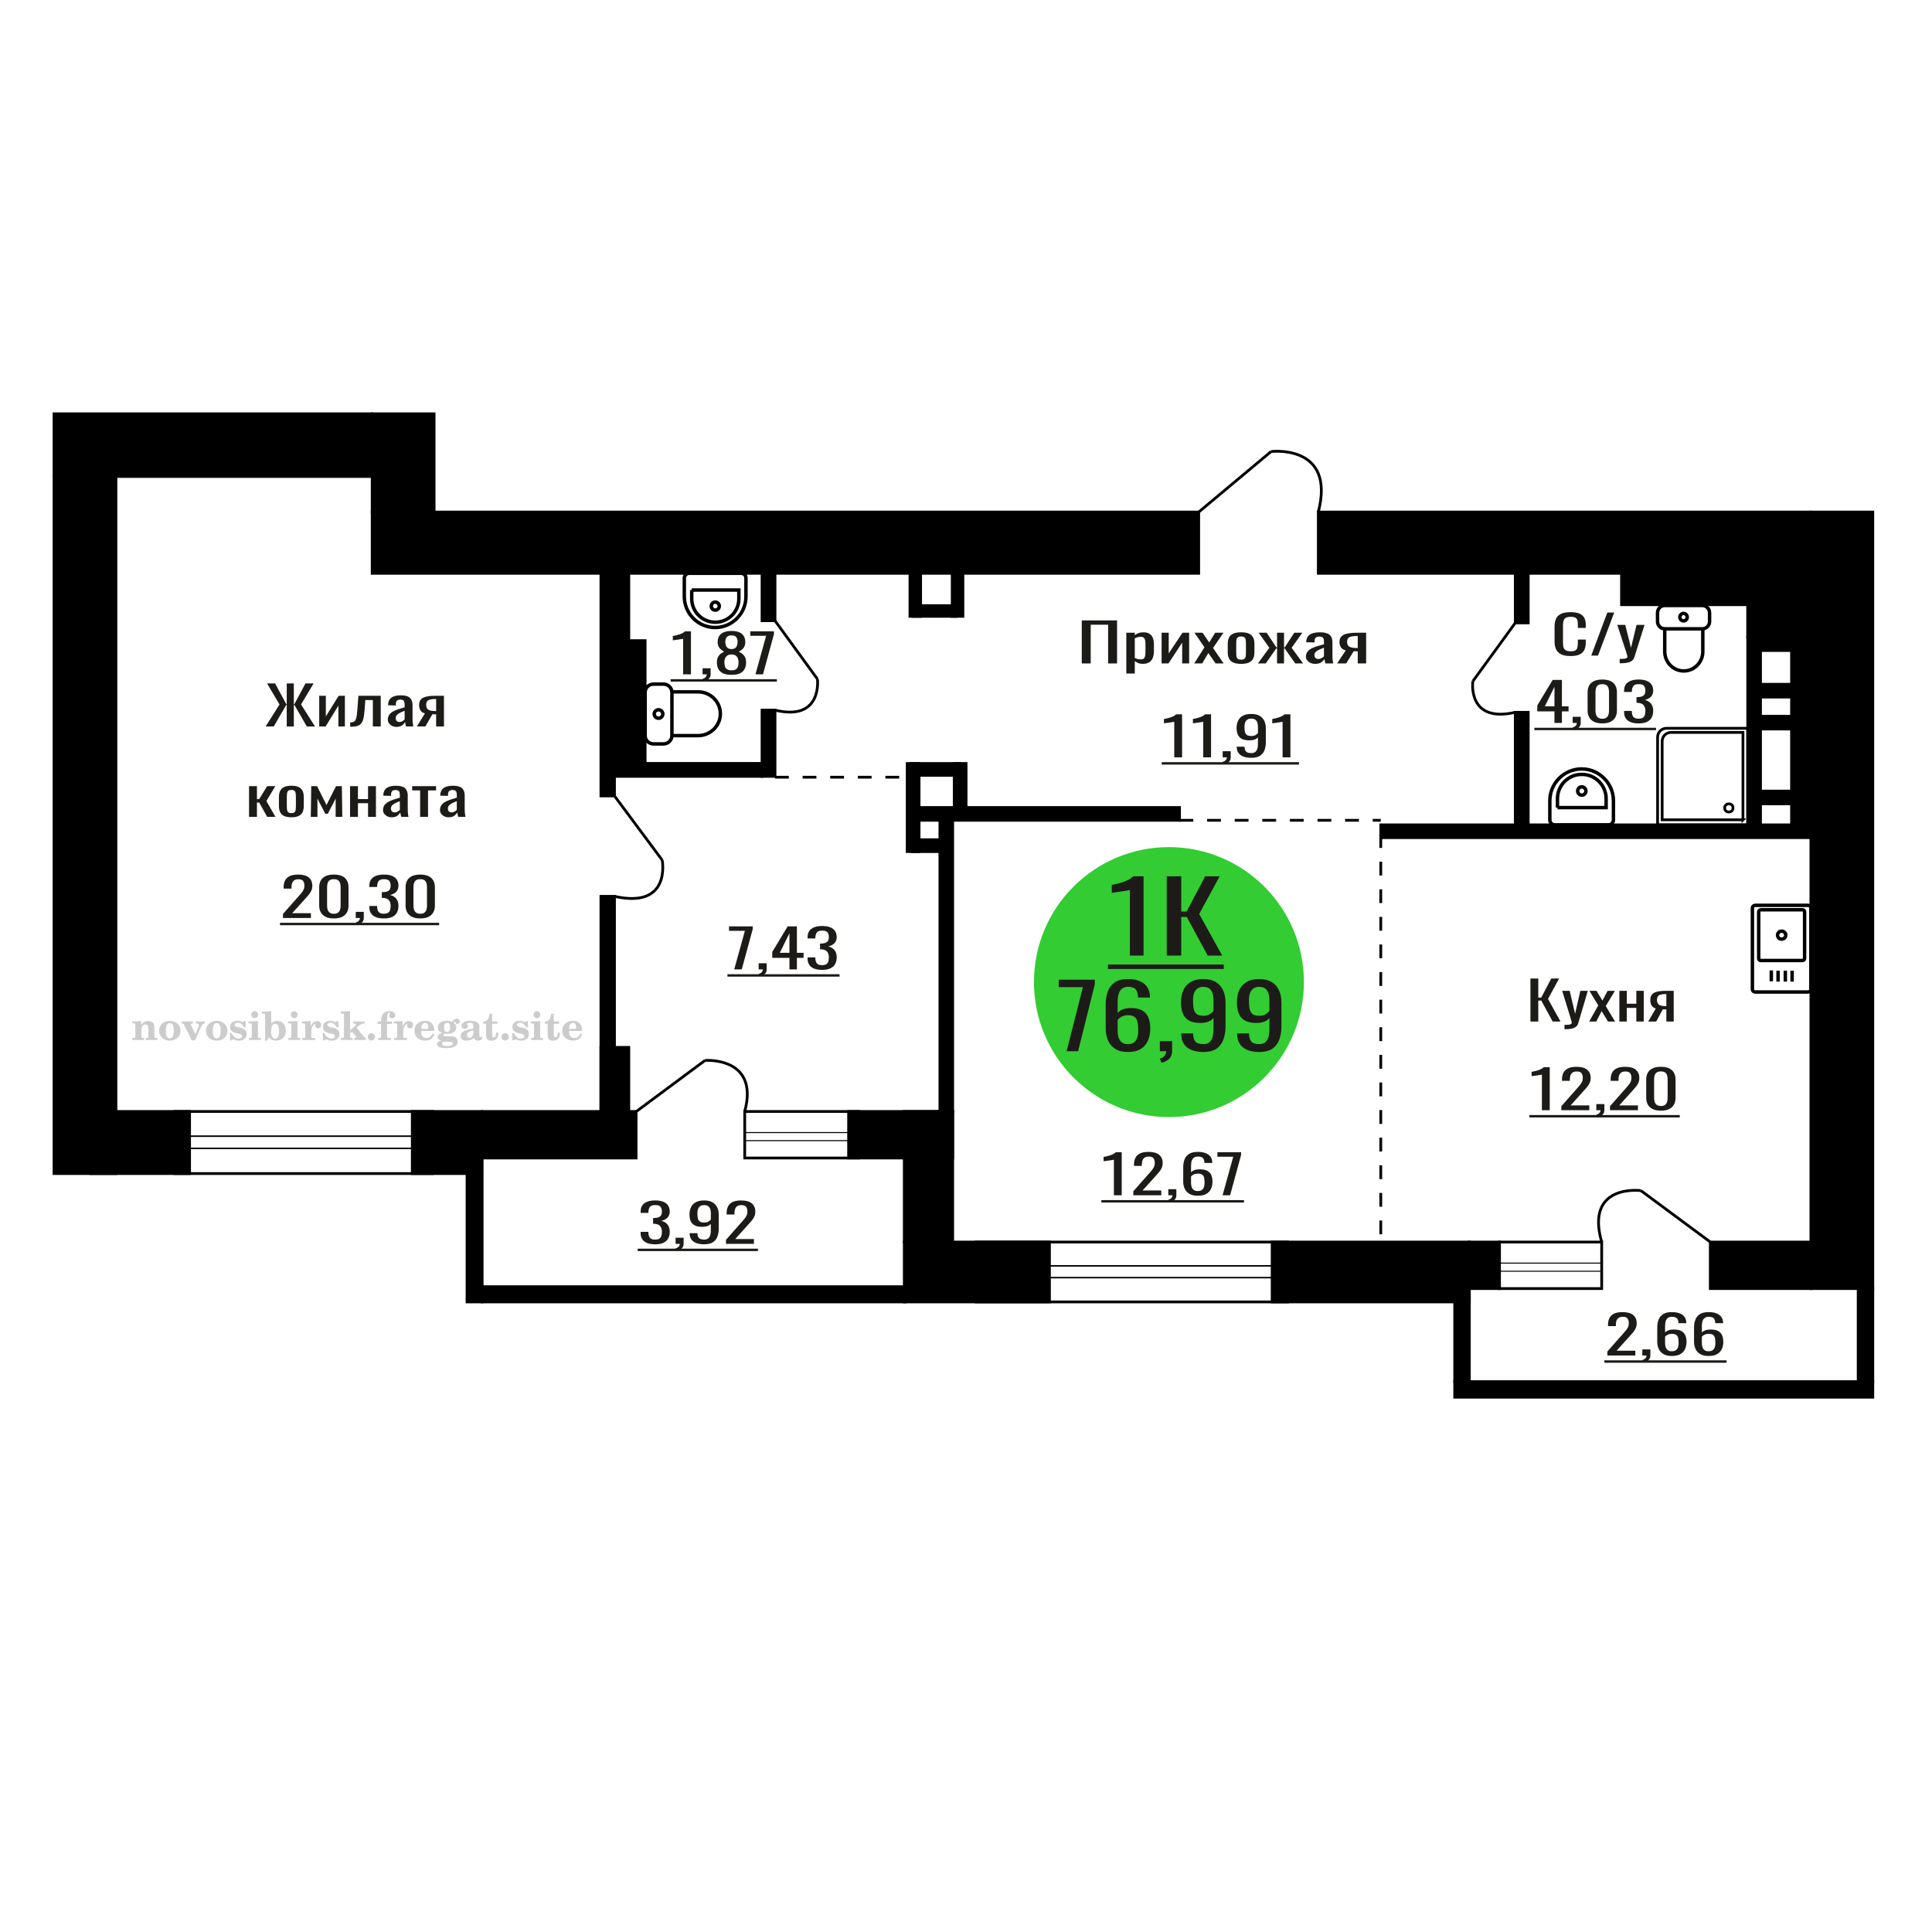 <?xml version="1.0" encoding="UTF-8"?>
<!DOCTYPE svg PUBLIC "-//W3C//DTD SVG 1.1//EN" "http://www.w3.org/Graphics/SVG/1.1/DTD/svg11.dtd">
<!-- Creator: CorelDRAW 2019 -->
<svg xmlns="http://www.w3.org/2000/svg" xml:space="preserve" width="140mm" height="140mm" version="1.1" style="shape-rendering:geometricPrecision; text-rendering:geometricPrecision; image-rendering:optimizeQuality; fill-rule:evenodd; clip-rule:evenodd"
viewBox="0 0 14000 14000"
 xmlns:xlink="http://www.w3.org/1999/xlink">
 <defs>
  <style type="text/css">
   <![CDATA[
    .str0 {stroke:black;stroke-width:25;stroke-miterlimit:22.926}
    .str1 {stroke:black;stroke-width:20;stroke-miterlimit:22.926}
    .str2 {stroke:black;stroke-width:20;stroke-miterlimit:22.926;stroke-dasharray:100 100}
    .fil1 {fill:none}
    .fil3 {fill:black}
    .fil2 {fill:#1C1B17}
    .fil5 {fill:#33CC33}
    .fil0 {fill:#1C1B17;fill-rule:nonzero}
    .fil4 {fill:#CCCCCC;fill-rule:nonzero}
   ]]>
  </style>
 </defs>
 <g id="Слой_x0020_1">
  <polygon class="fil0" points="11090.08,7402.39 11090.08,7090.62 11146.97,7090.62 11146.97,7229.18 11168.12,7229.18 11241.13,7090.62 11298.03,7090.62 11217.47,7238.81 11308.1,7402.39 11251.21,7402.39 11168.62,7250.35 11146.97,7250.35 11146.97,7402.39 "/>
  <path id="1" class="fil0" d="M11336.8 7458.2l0 -31.56c13.09,0 23.49,-0.45 31.21,-1.35 7.73,-0.9 13.27,-2.56 16.63,-5 3.35,-2.44 5.04,-5.84 5.04,-10.2 0,-2.31 -1.18,-7.44 -3.54,-15.4 -2.35,-7.95 -4.86,-16.42 -7.54,-25.4l-58.41 -189.37 54.38 0 39.27 166.27 37.76 -166.27 54.39 0 -69.49 234.79c-3.03,10.77 -8.56,19.31 -16.62,25.59 -8.06,6.29 -18.38,10.84 -30.96,13.67 -12.59,2.82 -27.79,4.23 -45.58,4.23l-6.54 0z"/>
  <polygon id="2" class="fil0" points="11516.05,7402.39 11581.51,7285.38 11517.56,7179.92 11568.92,7179.92 11611.72,7250.35 11649.48,7179.92 11702.35,7179.92 11635.89,7290.38 11703.36,7402.39 11652,7402.39 11606.18,7326.95 11566.91,7402.39 "/>
  <polygon id="3" class="fil0" points="11734.58,7402.39 11734.58,7179.92 11788.46,7179.92 11788.46,7273.45 11857.44,7273.45 11857.44,7179.92 11911.31,7179.92 11911.31,7402.39 11857.44,7402.39 11857.44,7303.47 11788.46,7303.47 11788.46,7402.39 "/>
  <path id="4" class="fil0" d="M11943.54 7402.39l54.88 -94.3c-9.39,-2.82 -17.03,-7.06 -22.91,-12.7 -5.87,-5.65 -10.15,-12.58 -12.83,-20.79 -2.69,-8.21 -4.03,-17.45 -4.03,-27.71 0,-11.8 2.02,-21.94 6.03,-30.41 4.03,-8.46 10.42,-15.39 19.14,-20.78 8.73,-5.39 20.32,-9.37 34.75,-11.93 14.43,-2.57 32.22,-3.85 53.37,-3.85l56.39 0 0 222.47 -53.37 0 0 -87.76c-5.38,0 -9.9,-0.06 -13.59,-0.19 -3.7,-0.13 -7.73,-0.32 -12.09,-0.58l-47.84 88.53 -57.9 0zm125.38 -111.62c0.66,0 1.76,0 3.27,0 1.52,0 2.43,0 2.77,0l0 -87.37c-0.34,0 -1.25,0 -2.77,0 -1.51,0 -2.44,0 -2.78,0 -15.77,0 -28.27,1.47 -37.5,4.42 -9.24,2.95 -15.7,7.57 -19.39,13.86 -3.69,6.29 -5.53,14.69 -5.53,25.21 0,14.63 4.28,25.53 12.83,32.72 8.56,7.18 24.92,10.9 49.1,11.16z"/>
  <polygon class="fil0" points="7838.86,4807.48 7838.86,4495.71 8094.58,4495.71 8094.58,4807.48 8029.79,4807.48 8029.79,4526.89 7903.65,4526.89 7903.65,4807.48 "/>
  <path id="1" class="fil0" d="M8161.66 4880.61l0 -295.6 61.36 0 0 17.7c7.25,-5.64 16.06,-10.52 26.37,-14.62 10.32,-4.11 22.55,-6.16 36.7,-6.16 17.19,0 30.87,3.01 41,9.04 10.13,6.03 17.68,13.6 22.64,22.71 4.98,9.11 8.22,18.35 9.76,27.72 1.52,9.36 2.28,17.38 2.28,24.05l0 53.89c0,15.65 -2.28,30.47 -6.87,44.45 -4.59,13.99 -12.9,25.28 -24.95,33.88 -12.04,8.59 -28.95,12.89 -50.74,12.89 -11.86,0 -22.36,-1.99 -31.54,-5.97 -9.17,-3.97 -17.4,-8.53 -24.65,-13.66l0 89.68 -61.36 0zm105.51 -102.38c10.7,0 18.34,-2.63 22.93,-7.89 4.59,-5.26 7.46,-12.38 8.61,-21.36 1.15,-8.99 1.71,-18.86 1.71,-29.64l0 -53.89c0,-9.24 -0.76,-17.77 -2.29,-25.59 -1.54,-7.83 -4.78,-14.05 -9.74,-18.67 -4.98,-4.62 -12.81,-6.93 -23.51,-6.93 -8.03,0 -15.67,1.15 -22.94,3.46 -7.26,2.31 -13.57,5.01 -18.92,8.09l0 142.41c5.73,2.82 12.23,5.2 19.5,7.12 7.25,1.93 15.48,2.89 24.65,2.89z"/>
  <polygon id="2" class="fil0" points="8417.39,4807.48 8417.39,4585.01 8469.01,4585.01 8469.01,4734.73 8568.77,4585.01 8616.94,4585.01 8616.94,4807.48 8566.48,4807.48 8566.48,4656.6 8467.28,4807.48 "/>
  <polygon id="3" class="fil0" points="8653.63,4807.48 8728.17,4690.47 8655.36,4585.01 8713.84,4585.01 8762.58,4655.44 8805.58,4585.01 8865.79,4585.01 8790.1,4695.47 8866.94,4807.48 8808.45,4807.48 8756.27,4732.04 8711.55,4807.48 "/>
  <path id="4" class="fil0" d="M8993.65 4810.56c-24.46,0 -43.77,-3.34 -57.91,-10.01 -14.15,-6.67 -24.17,-16.16 -30.1,-28.48 -5.93,-12.32 -8.88,-26.82 -8.88,-43.49l0 -64.67c0,-16.68 2.95,-31.17 8.88,-43.49 5.93,-12.32 15.95,-21.81 30.1,-28.48 14.14,-6.68 33.45,-10.01 57.91,-10.01 24.47,0 43.68,3.33 57.63,10.01 13.95,6.67 23.88,16.16 29.81,28.48 5.93,12.32 8.9,26.81 8.9,43.49l0 64.67c0,16.67 -2.97,31.17 -8.9,43.49 -5.93,12.32 -15.86,21.81 -29.81,28.48 -13.95,6.67 -33.16,10.01 -57.63,10.01zm0 -30.41c11.86,0 20.17,-2.31 24.95,-6.93 4.77,-4.61 7.64,-10.71 8.6,-18.28 0.95,-7.57 1.43,-15.46 1.43,-23.67l0 -69.67c0,-8.46 -0.48,-16.42 -1.43,-23.86 -0.96,-7.44 -3.83,-13.54 -8.6,-18.28 -4.78,-4.75 -13.09,-7.12 -24.95,-7.12 -11.85,0 -20.26,2.37 -25.22,7.12 -4.98,4.74 -7.94,10.84 -8.9,18.28 -0.95,7.44 -1.43,15.4 -1.43,23.86l0 69.67c0,8.21 0.48,16.1 1.43,23.67 0.96,7.57 3.92,13.67 8.9,18.28 4.96,4.62 13.37,6.93 25.22,6.93z"/>
  <polygon id="5" class="fil0" points="9115.21,4807.48 9198.35,4693.93 9120.36,4585.01 9178.85,4585.01 9249.38,4692.01 9253.97,4692.01 9253.97,4585.01 9304.43,4585.01 9304.43,4692.01 9309.01,4692.01 9378.95,4585.01 9437.44,4585.01 9359.47,4693.93 9442.61,4807.48 9385.84,4807.48 9309.01,4698.17 9304.43,4698.17 9304.43,4807.48 9253.97,4807.48 9253.97,4698.17 9248.8,4698.17 9171.96,4807.48 "/>
  <path id="6" class="fil0" d="M9529.76 4810.56c-12.99,0 -24.47,-2.5 -34.4,-7.51 -9.94,-5 -17.77,-11.42 -23.51,-19.24 -5.73,-7.83 -8.59,-16.1 -8.59,-24.83 0,-13.85 3.44,-25.53 10.3,-35.02 6.89,-9.5 16.35,-17.52 28.4,-24.06 12.03,-6.54 25.99,-12.25 41.84,-17.13 15.87,-4.87 32.6,-9.62 50.18,-14.24l0 -15.78c0,-8.98 -0.76,-16.42 -2.3,-22.32 -1.52,-5.91 -4.68,-10.33 -9.46,-13.28 -4.76,-2.95 -11.95,-4.43 -21.49,-4.43 -8.42,0 -15.2,1.28 -20.37,3.85 -5.15,2.57 -8.88,6.22 -11.17,10.97 -2.29,4.75 -3.44,10.33 -3.44,16.74l0 11.16 -60.78 -1.54c0.76,-24.63 9.18,-42.78 25.23,-54.46 16.05,-11.67 40.9,-17.51 74.53,-17.51 32.88,0 56.19,6.03 69.96,18.09 13.76,12.06 20.65,29.51 20.65,52.35l0 101.61c0,6.93 0.28,13.6 0.84,20.01 0.59,6.42 1.35,12.38 2.3,17.9 0.97,5.52 1.82,10.71 2.59,15.59l-56.19 0c-1.15,-4.11 -2.59,-9.3 -4.3,-15.59 -1.73,-6.29 -2.97,-11.99 -3.73,-17.13 -3.83,8.73 -11.19,16.87 -22.08,24.44 -10.89,7.57 -25.9,11.36 -45.01,11.36zm24.08 -35.41c6.13,0 11.85,-1.16 17.21,-3.47 5.35,-2.31 10.13,-4.94 14.33,-7.89 4.2,-2.95 7.08,-5.32 8.6,-7.12l0 -63.12c-9.55,3.59 -18.54,7.18 -26.95,10.78 -8.4,3.59 -15.76,7.37 -22.08,11.35 -6.3,3.98 -11.28,8.47 -14.9,13.47 -3.63,5.01 -5.45,10.72 -5.45,17.13 0,8.98 2.49,16.04 7.45,21.17 4.98,5.13 12.23,7.7 21.79,7.7z"/>
  <path id="7" class="fil0" d="M9689.17 4807.48l62.49 -94.3c-10.7,-2.82 -19.4,-7.06 -26.09,-12.7 -6.68,-5.65 -11.56,-12.58 -14.61,-20.79 -3.07,-8.21 -4.59,-17.45 -4.59,-27.71 0,-11.8 2.3,-21.94 6.87,-30.41 4.59,-8.46 11.86,-15.39 21.79,-20.78 9.94,-5.39 23.14,-9.37 39.57,-11.93 16.43,-2.57 36.69,-3.85 60.78,-3.85l64.22 0 0 222.47 -60.78 0 0 -87.76c-6.12,0 -11.28,-0.06 -15.48,-0.19 -4.21,-0.13 -8.8,-0.32 -13.76,-0.58l-54.48 88.53 -65.93 0zm142.77 -111.62c0.76,0 2.01,0 3.72,0 1.73,0 2.77,0 3.16,0l0 -87.37c-0.39,0 -1.43,0 -3.16,0 -1.71,0 -2.77,0 -3.16,0 -17.96,0 -32.19,1.47 -42.71,4.42 -10.51,2.95 -17.87,7.57 -22.07,13.86 -4.2,6.29 -6.3,14.69 -6.3,25.21 0,14.63 4.87,25.53 14.61,32.72 9.74,7.18 28.38,10.9 55.91,11.16z"/>
  <path class="fil1 str0" d="M12063.35 4387.63l272.6 0c28.72,0 52.22,23.85 52.22,52.99l0 63c0,29.15 -23.5,53 -52.22,53l-272.6 0c-28.72,0 -52.22,-23.85 -52.22,-53l0 -63c0,-29.14 23.5,-52.99 52.22,-52.99zm0 168.99l275.86 0 0 165.44c0,76.98 -62.07,139.97 -137.93,139.97l0 0c-75.86,0 -137.93,-62.99 -137.93,-139.97l0 -165.44zm136.3 -111.62c14.76,0 26.73,12.15 26.73,27.12 0,14.99 -11.97,27.13 -26.73,27.13 -14.76,0 -26.73,-12.14 -26.73,-27.13 0,-14.97 11.97,-27.12 26.73,-27.12z"/>
  <path class="fil1 str0" d="M12698.57 6579.61l0 589.49c0,10.58 8.9,19.23 19.78,19.23l384.29 0c10.88,0 19.78,-8.65 19.78,-19.23l0 -589.49c0,-10.58 -8.9,-19.24 -19.78,-19.24l-384.29 0c-10.88,0 -19.78,8.66 -19.78,19.24zm45.65 28.03l0 337.56c0,8.3 6.98,15.09 15.51,15.09l301.52 0c8.54,0 15.52,-6.79 15.52,-15.09l0 -337.56c0,-8.3 -6.98,-15.09 -15.52,-15.09l-301.52 0c-8.53,0 -15.51,6.79 -15.51,15.09zm136.45 168.78c0,16.02 13.35,29 29.82,29 16.48,0 29.83,-12.98 29.83,-29 0,-16.02 -13.35,-29 -29.83,-29 -16.47,0 -29.82,12.98 -29.82,29zm-45.16 255.56l0 79.05m49.08 -76.85l0 79.04m52.58 -79.04l0 79.04m49.08 -79.04l0 79.04"/>
  <path class="fil1 str0" d="M11266.47 5977.24l389.27 0c19.71,0 35.83,-16.16 35.83,-35.93l0 -138.27c0,-127.12 -103.7,-231.12 -230.46,-231.12l-0.01 0c-126.76,0 -230.47,104 -230.47,231.12l0 138.27c0,19.77 16.12,35.93 35.84,35.93zm19.49 -125.04l352.53 0 0 -65.13c0,-96.52 -78.74,-175.48 -174.98,-175.48l-2.57 0c-96.24,0 -174.98,78.96 -174.98,175.48l0 65.13zm176.27 -90.24c16.56,0 29.98,-13.46 29.98,-30.07 0,-16.61 -13.42,-30.07 -29.98,-30.07 -16.57,0 -29.99,13.46 -29.99,30.07 0,16.61 13.42,30.07 29.99,30.07z"/>
  <path class="fil0" d="M11173.22 8044.91l0 -257.88c-0.36,0.25 -4.34,1.02 -11.92,2.31 -7.6,1.28 -16.17,2.56 -25.71,3.85 -9.54,1.28 -18.03,2.43 -25.45,3.46 -7.41,1.03 -11.3,1.54 -11.65,1.54l0 -31.18c6.01,-1.02 12.99,-2.44 20.93,-4.23 7.95,-1.8 16.09,-3.98 24.39,-6.54 8.3,-2.57 16.25,-5.78 23.85,-9.63 7.59,-3.85 14.04,-8.34 19.34,-13.47l42.93 0 0 311.77 -56.71 0z"/>
  <path id="1" class="fil0" d="M11314.2 8044.91l0 -29.25 109.18 -123.56c8.12,-9.23 15.63,-17.83 22.52,-25.78 6.89,-7.96 12.55,-16.36 16.97,-25.21 4.4,-8.86 6.62,-19.06 6.62,-30.6 0,-14.37 -3.18,-25.66 -9.54,-33.88 -6.36,-8.21 -17.49,-12.31 -33.39,-12.31 -13.43,0 -23.85,2.69 -31.27,8.08 -7.43,5.39 -12.55,12.45 -15.37,21.17 -2.82,8.72 -4.24,18.09 -4.24,28.1l0 10.39 -56.72 0 0 -10.78c0,-18.73 3.46,-34.83 10.34,-48.3 6.89,-13.47 18.03,-23.93 33.39,-31.37 15.37,-7.44 35.78,-11.16 61.22,-11.16 34.62,0 60.41,7.12 77.38,21.36 16.96,14.24 25.44,33.93 25.44,59.08 0,13.34 -2.21,25.02 -6.63,35.03 -4.41,10 -10.15,19.37 -17.22,28.09 -7.07,8.73 -14.84,17.71 -23.32,26.95l-98.58 109.31 135.67 0 0 34.64 -202.45 0z"/>
  <path id="2" class="fil0" d="M11576.01 8095.33l-9 -17.7c9.53,-2.31 17.05,-6.35 22.51,-12.13 5.48,-5.77 8.22,-12.64 8.22,-20.59l-30.21 0 0 -44.26 58.3 0 0 43.49c0,13.6 -4.06,24.44 -12.18,32.52 -8.13,8.09 -20.67,14.31 -37.64,18.67z"/>
  <path id="3" class="fil0" d="M11666.65 8044.91l0 -29.25 109.18 -123.56c8.12,-9.23 15.63,-17.83 22.53,-25.78 6.88,-7.96 12.54,-16.36 16.96,-25.21 4.41,-8.86 6.62,-19.06 6.62,-30.6 0,-14.37 -3.18,-25.66 -9.54,-33.88 -6.36,-8.21 -17.49,-12.31 -33.39,-12.31 -13.43,0 -23.85,2.69 -31.27,8.08 -7.42,5.39 -12.55,12.45 -15.37,21.17 -2.82,8.72 -4.24,18.09 -4.24,28.1l0 10.39 -56.72 0 0 -10.78c0,-18.73 3.46,-34.83 10.34,-48.3 6.89,-13.47 18.03,-23.93 33.39,-31.37 15.37,-7.44 35.78,-11.16 61.23,-11.16 34.61,0 60.4,7.12 77.37,21.36 16.96,14.24 25.44,33.93 25.44,59.08 0,13.34 -2.21,25.02 -6.63,35.03 -4.41,10 -10.15,19.37 -17.22,28.09 -7.07,8.73 -14.84,17.71 -23.32,26.95l-98.58 109.31 135.67 0 0 34.64 -202.45 0z"/>
  <path id="4" class="fil0" d="M12035.53 8048.37c-24.39,0 -44.44,-3.97 -60.16,-11.93 -15.73,-7.95 -27.38,-18.86 -34.98,-32.71 -7.6,-13.86 -11.4,-29.64 -11.4,-47.35l0 -134.33c0,-18.22 3.72,-34.19 11.14,-47.92 7.42,-13.73 18.99,-24.44 34.71,-32.14 15.73,-7.69 35.96,-11.54 60.69,-11.54 24.73,0 44.87,3.85 60.42,11.54 15.54,7.7 27.03,18.41 34.45,32.14 7.41,13.73 11.13,29.7 11.13,47.92l0 134.33c0,17.97 -3.8,33.87 -11.41,47.73 -7.58,13.86 -19.16,24.7 -34.71,32.52 -15.55,7.83 -35.51,11.74 -59.88,11.74zm0 -33.87c13.42,0 23.58,-2.82 30.47,-8.46 6.88,-5.65 11.66,-12.9 14.31,-21.75 2.65,-8.85 3.98,-18.03 3.98,-27.52l0 -135.1c0,-10.01 -1.24,-19.44 -3.71,-28.29 -2.48,-8.85 -7.16,-15.98 -14.04,-21.36 -6.9,-5.39 -17.23,-8.09 -31.01,-8.09 -13.79,0 -24.21,2.7 -31.27,8.09 -7.07,5.38 -11.85,12.51 -14.31,21.36 -2.48,8.85 -3.72,18.28 -3.72,28.29l0 135.1c0,9.49 1.34,18.67 3.98,27.52 2.64,8.85 7.6,16.1 14.84,21.75 7.25,5.64 17.39,8.46 30.48,8.46z"/>
  <polygon id="5" class="fil2" points="11082.59,8079.9 12172.26,8079.9 12172.26,8097.4 11082.59,8097.4 "/>
  <path class="fil0" d="M8509.12 5487.97l0 -257.88c-0.36,0.25 -4.34,1.02 -11.93,2.31 -7.6,1.28 -16.16,2.56 -25.7,3.85 -9.55,1.28 -18.03,2.43 -25.45,3.46 -7.41,1.03 -11.31,1.54 -11.65,1.54l0 -31.18c6,-1.02 12.98,-2.44 20.93,-4.23 7.94,-1.8 16.08,-3.98 24.39,-6.54 8.3,-2.57 16.24,-5.78 23.84,-9.63 7.59,-3.85 14.05,-8.34 19.35,-13.47l42.92 0 0 311.77 -56.7 0z"/>
  <path id="1" class="fil0" d="M8719 5487.97l0 -257.88c-0.36,0.25 -4.34,1.02 -11.93,2.31 -7.6,1.28 -16.16,2.56 -25.71,3.85 -9.54,1.28 -18.02,2.43 -25.44,3.46 -7.41,1.03 -11.31,1.54 -11.65,1.54l0 -31.18c6,-1.02 12.98,-2.44 20.93,-4.23 7.94,-1.8 16.08,-3.98 24.38,-6.54 8.31,-2.57 16.25,-5.78 23.85,-9.63 7.59,-3.85 14.05,-8.34 19.35,-13.47l42.92 0 0 311.77 -56.7 0z"/>
  <path id="2" class="fil0" d="M8868.45 5538.39l-9 -17.7c9.53,-2.31 17.05,-6.35 22.51,-12.13 5.48,-5.77 8.22,-12.64 8.22,-20.59l-30.21 0 0 -44.26 58.3 0 0 43.49c0,13.6 -4.06,24.44 -12.18,32.52 -8.13,8.09 -20.67,14.31 -37.64,18.67z"/>
  <path id="3" class="fil0" d="M9067.21 5491.43c-22.27,0 -41.26,-3.01 -56.98,-9.04 -15.71,-6.03 -27.65,-14.82 -35.78,-26.37 -8.12,-11.54 -12.36,-25.53 -12.71,-41.95 0,-0.51 0,-1.09 0,-1.73 0,-0.64 0,-1.22 0,-1.73l56.71 0c0,14.88 3.36,26.36 10.06,34.44 6.72,8.09 19.79,12.13 39.23,12.13 10.59,0 19.43,-2.38 26.5,-7.12 7.06,-4.75 12.36,-12.06 15.9,-21.94 3.53,-9.88 5.3,-22.39 5.3,-37.53l0 -47.34c-5.3,6.41 -13.16,11.61 -23.59,15.59 -10.42,3.97 -23.4,5.96 -38.95,5.96 -23.67,0 -42.23,-3.78 -55.66,-11.35 -13.42,-7.57 -22.87,-18.09 -28.35,-31.56 -5.48,-13.48 -8.21,-29.19 -8.21,-47.15 0,-18.99 3.53,-36.12 10.59,-51.39 7.08,-15.27 18.47,-27.39 34.19,-36.37 15.73,-8.98 36.31,-13.47 61.75,-13.47 24.73,0 44.87,4.55 60.42,13.66 15.54,9.11 26.93,21.36 34.19,36.76 7.24,15.39 10.86,32.59 10.86,51.58l0 104.69c0,20.01 -3.18,38.49 -9.54,55.42 -6.36,16.94 -17.14,30.47 -32.33,40.61 -15.2,10.14 -36.39,15.2 -63.6,15.2zm0 -157.8c12.36,0 22.43,-2.25 30.21,-6.74 7.76,-4.49 13.78,-9.43 18.02,-14.82l0 -46.19c0,-10.77 -1.42,-20.59 -4.24,-29.44 -2.84,-8.85 -7.78,-15.91 -14.84,-21.17 -7.07,-5.26 -16.79,-7.89 -29.15,-7.89 -12.37,0 -22.17,2.69 -29.42,8.08 -7.24,5.39 -12.36,12.38 -15.36,20.98 -3,8.59 -4.52,18.02 -4.52,28.29 0,12.31 0.8,23.73 2.4,34.25 1.58,10.52 5.82,18.93 12.71,25.22 6.9,6.28 18.28,9.43 34.19,9.43z"/>
  <path id="4" class="fil0" d="M9294.05 5487.97l0 -257.88c-0.36,0.25 -4.34,1.02 -11.92,2.31 -7.61,1.28 -16.17,2.56 -25.71,3.85 -9.54,1.28 -18.03,2.43 -25.45,3.46 -7.41,1.03 -11.3,1.54 -11.65,1.54l0 -31.18c6.01,-1.02 12.99,-2.44 20.93,-4.23 7.95,-1.8 16.09,-3.98 24.39,-6.54 8.3,-2.57 16.25,-5.78 23.85,-9.63 7.58,-3.85 14.04,-8.34 19.34,-13.47l42.92 0 0 311.77 -56.7 0z"/>
  <polygon id="5" class="fil2" points="8418.49,5522.96 9413.3,5522.96 9413.3,5540.46 8418.49,5540.46 "/>
  <line class="fil1 str1" x1="10980.31" y1="4513.73" x2="10672.67" y2= "4936.69" />
  <path class="fil1 str1" d="M10672.67 4936.69c0,0 -42.87,306.04 307.66,224.94"/>
  <path class="fil0" d="M2050.63 6651.93l0 -29.25 109.18 -123.56c8.13,-9.23 15.63,-17.83 22.53,-25.78 6.88,-7.96 12.54,-16.36 16.96,-25.21 4.41,-8.86 6.63,-19.06 6.63,-30.6 0,-14.37 -3.18,-25.66 -9.55,-33.88 -6.36,-8.21 -17.48,-12.31 -33.39,-12.31 -13.42,0 -23.85,2.69 -31.27,8.08 -7.42,5.39 -12.54,12.45 -15.37,21.17 -2.82,8.72 -4.24,18.09 -4.24,28.1l0 10.39 -56.71 0 0 -10.78c0,-18.73 3.45,-34.83 10.34,-48.3 6.88,-13.47 18.02,-23.93 33.39,-31.37 15.37,-7.44 35.77,-11.16 61.22,-11.16 34.62,0 60.41,7.12 77.37,21.36 16.97,14.24 25.45,33.93 25.45,59.08 0,13.34 -2.22,25.02 -6.64,35.03 -4.41,10 -10.15,19.37 -17.21,28.09 -7.08,8.73 -14.85,17.71 -23.33,26.95l-98.58 109.31 135.68 0 0 34.64 -202.46 0z"/>
  <path id="1" class="fil0" d="M2419.51 6655.39c-24.39,0 -44.44,-3.97 -60.16,-11.93 -15.73,-7.95 -27.37,-18.86 -34.98,-32.71 -7.6,-13.86 -11.4,-29.64 -11.4,-47.35l0 -134.33c0,-18.22 3.72,-34.19 11.14,-47.92 7.42,-13.73 18.99,-24.44 34.72,-32.14 15.72,-7.69 35.95,-11.54 60.68,-11.54 24.73,0 44.88,3.85 60.42,11.54 15.55,7.7 27.03,18.41 34.45,32.14 7.41,13.73 11.13,29.7 11.13,47.92l0 134.33c0,17.97 -3.8,33.87 -11.4,47.73 -7.59,13.86 -19.17,24.7 -34.72,32.52 -15.54,7.83 -35.51,11.74 -59.88,11.74zm0 -33.87c13.43,0 23.59,-2.82 30.47,-8.46 6.89,-5.65 11.67,-12.9 14.31,-21.75 2.66,-8.85 3.98,-18.03 3.98,-27.52l0 -135.1c0,-10.01 -1.24,-19.44 -3.71,-28.29 -2.47,-8.85 -7.16,-15.98 -14.04,-21.36 -6.9,-5.39 -17.23,-8.09 -31.01,-8.09 -13.78,0 -24.21,2.7 -31.27,8.09 -7.07,5.38 -11.84,12.51 -14.31,21.36 -2.48,8.85 -3.72,18.28 -3.72,28.29l0 135.1c0,9.49 1.34,18.67 3.98,27.52 2.65,8.85 7.6,16.1 14.85,21.75 7.24,5.64 17.39,8.46 30.47,8.46z"/>
  <path id="2" class="fil0" d="M2586.45 6702.35l-9 -17.7c9.53,-2.31 17.05,-6.35 22.51,-12.13 5.48,-5.77 8.22,-12.64 8.22,-20.59l-30.21 0 0 -44.26 58.3 0 0 43.49c0,13.6 -4.06,24.44 -12.18,32.52 -8.13,8.09 -20.67,14.31 -37.64,18.67z"/>
  <path id="3" class="fil0" d="M2781.5 6655.39c-23.32,0 -42.75,-3.2 -58.3,-9.62 -15.54,-6.41 -27.21,-15.65 -34.99,-27.71 -7.76,-12.06 -11.65,-26.3 -11.65,-42.73l0 -10.39 56.19 0c0,1.03 0,2.12 0,3.27 0,1.16 0,2.38 0,3.66 0.34,9.24 1.84,17.58 4.5,25.02 2.64,7.44 7.42,13.34 14.3,17.7 6.89,4.37 16.87,6.55 29.95,6.55 13.77,0 24.2,-2.38 31.27,-7.12 7.07,-4.75 11.83,-11.49 14.31,-20.21 2.47,-8.72 3.71,-18.73 3.71,-30.02 0,-16.42 -4.15,-29.83 -12.45,-40.22 -8.31,-10.4 -22.89,-16.11 -43.73,-17.13 -1.07,-0.26 -2.39,-0.39 -3.97,-0.39 -1.6,0 -2.92,0 -3.98,0l0 -41.18c1.06,0 2.3,0 3.7,0 1.42,0 2.66,0 3.72,0 20.13,-0.51 34.62,-4.36 43.46,-11.55 8.83,-7.18 13.25,-19.12 13.25,-35.79 0,-14.12 -3.27,-25.41 -9.81,-33.88 -6.54,-8.46 -19.52,-12.7 -38.95,-12.7 -19.43,0 -32.33,4.69 -38.7,14.05 -6.36,9.37 -9.88,21.36 -10.58,35.99 0,1.03 0,2.12 0,3.27 0,1.16 0,2.25 0,3.27l-56.19 0 0 -10.39c0,-16.68 3.89,-30.92 11.65,-42.72 7.78,-11.81 19.53,-20.92 35.25,-27.33 15.73,-6.42 35.25,-9.62 58.57,-9.62 23.67,0 43.28,3.2 58.82,9.62 15.56,6.41 27.21,15.59 34.99,27.52 7.77,11.93 11.66,26.24 11.66,42.92 0,18.73 -5.57,33.74 -16.7,45.03 -11.13,11.29 -26.05,18.99 -44.78,23.09 13.07,2.83 24.11,7.7 33.12,14.63 9.02,6.93 16,15.72 20.94,26.37 4.95,10.64 7.42,23.02 7.42,37.14 0,18.47 -3.54,34.57 -10.6,48.3 -7.06,13.73 -18.38,24.38 -33.93,31.95 -15.54,7.57 -36.03,11.35 -61.47,11.35z"/>
  <path id="4" class="fil0" d="M3045.44 6655.39c-24.38,0 -44.43,-3.97 -60.16,-11.93 -15.72,-7.95 -27.37,-18.86 -34.97,-32.71 -7.6,-13.86 -11.4,-29.64 -11.4,-47.35l0 -134.33c0,-18.22 3.71,-34.19 11.14,-47.92 7.42,-13.73 18.98,-24.44 34.71,-32.14 15.72,-7.69 35.95,-11.54 60.68,-11.54 24.73,0 44.88,3.85 60.42,11.54 15.55,7.7 27.03,18.41 34.46,32.14 7.4,13.73 11.12,29.7 11.12,47.92l0 134.33c0,17.97 -3.8,33.87 -11.4,47.73 -7.59,13.86 -19.17,24.7 -34.71,32.52 -15.55,7.83 -35.51,11.74 -59.89,11.74zm0 -33.87c13.43,0 23.59,-2.82 30.48,-8.46 6.88,-5.65 11.66,-12.9 14.3,-21.75 2.66,-8.85 3.98,-18.03 3.98,-27.52l0 -135.1c0,-10.01 -1.24,-19.44 -3.7,-28.29 -2.48,-8.85 -7.16,-15.98 -14.05,-21.36 -6.9,-5.39 -17.22,-8.09 -31.01,-8.09 -13.78,0 -24.2,2.7 -31.27,8.09 -7.06,5.38 -11.84,12.51 -14.3,21.36 -2.48,8.85 -3.72,18.28 -3.72,28.29l0 135.1c0,9.49 1.33,18.67 3.98,27.52 2.64,8.85 7.6,16.1 14.84,21.75 7.24,5.64 17.39,8.46 30.47,8.46z"/>
  <polygon id="5" class="fil2" points="2028.9,6686.92 3182.18,6686.92 3182.18,6704.42 2028.9,6704.42 "/>
  <polygon class="fil0" points="1924.96,5264.19 2025.47,5104.84 1935.12,4952.42 1993.4,4952.42 2074.65,5102.92 2077.86,5102.92 2077.86,4952.42 2129.18,4952.42 2129.18,5102.92 2132.93,5102.92 2213.66,4952.42 2272.46,4952.42 2181.58,5104.84 2282.62,5264.19 2223.27,5264.19 2133.46,5108.31 2129.18,5108.31 2129.18,5264.19 2077.86,5264.19 2077.86,5108.31 2074.12,5108.31 1983.77,5264.19 "/>
  <polygon id="1" class="fil0" points="2313.08,5264.19 2313.08,5041.72 2361.21,5041.72 2361.21,5191.44 2454.23,5041.72 2499.14,5041.72 2499.14,5264.19 2452.09,5264.19 2452.09,5113.31 2359.6,5264.19 "/>
  <path id="2" class="fil0" d="M2537.63 5266.11l0 -31.17c10.69,0 19.17,-1.54 25.4,-4.62 6.24,-3.08 11.04,-8.28 14.43,-15.59 3.39,-7.31 5.98,-17.19 7.75,-29.64 1.78,-12.44 3.39,-28.03 4.81,-46.76l6.96 -96.61 161.98 0 0 222.47 -57.2 0 0 -191.3 -54.53 0 -4.82 65.44c-1.78,25.4 -4.36,46.44 -7.75,63.12 -3.39,16.68 -8.64,29.7 -15.76,39.07 -7.13,9.36 -16.67,15.97 -28.6,19.82 -11.95,3.85 -27.37,5.77 -46.26,5.77l-6.41 0z"/>
  <path id="3" class="fil0" d="M2872.3 5267.27c-12.11,0 -22.81,-2.5 -32.07,-7.51 -9.26,-5 -16.57,-11.42 -21.92,-19.24 -5.35,-7.83 -8.01,-16.1 -8.01,-24.83 0,-13.85 3.21,-25.53 9.61,-35.02 6.42,-9.5 15.24,-17.52 26.47,-24.06 11.23,-6.54 24.24,-12.25 39.02,-17.13 14.79,-4.87 30.39,-9.62 46.78,-14.24l0 -15.78c0,-8.98 -0.71,-16.42 -2.14,-22.32 -1.42,-5.91 -4.36,-10.33 -8.82,-13.28 -4.44,-2.95 -11.14,-4.43 -20.04,-4.43 -7.85,0 -14.17,1.28 -18.99,3.85 -4.8,2.57 -8.28,6.22 -10.42,10.97 -2.14,4.75 -3.2,10.33 -3.2,16.74l0 11.16 -56.68 -1.54c0.71,-24.63 8.56,-42.78 23.53,-54.46 14.96,-11.67 38.13,-17.51 69.49,-17.51 30.66,0 52.4,6.03 65.23,18.09 12.84,12.06 19.25,29.51 19.25,52.35l0 101.61c0,6.93 0.27,13.6 0.79,20.01 0.55,6.42 1.25,12.38 2.14,17.9 0.91,5.52 1.7,10.71 2.42,15.59l-52.39 0c-1.07,-4.11 -2.42,-9.3 -4.02,-15.59 -1.61,-6.29 -2.76,-11.99 -3.47,-17.13 -3.57,8.73 -10.43,16.87 -20.58,24.44 -10.16,7.57 -24.16,11.36 -41.98,11.36zm22.46 -35.41c5.71,0 11.04,-1.16 16.04,-3.47 4.99,-2.31 9.45,-4.94 13.37,-7.89 3.91,-2.95 6.59,-5.32 8.01,-7.12l0 -63.12c-8.9,3.59 -17.28,7.18 -25.13,10.78 -7.83,3.59 -14.69,7.37 -20.58,11.35 -5.88,3.98 -10.52,8.47 -13.89,13.47 -3.39,5.01 -5.08,10.72 -5.08,17.13 0,8.98 2.32,16.04 6.94,21.17 4.64,5.13 11.4,7.7 20.32,7.7z"/>
  <path id="4" class="fil0" d="M3020.94 5264.19l58.26 -94.3c-9.97,-2.82 -18.08,-7.06 -24.32,-12.7 -6.23,-5.65 -10.78,-12.58 -13.62,-20.79 -2.86,-8.21 -4.28,-17.45 -4.28,-27.71 0,-11.8 2.14,-21.94 6.4,-30.41 4.28,-8.46 11.06,-15.39 20.32,-20.78 9.27,-5.39 21.57,-9.37 36.89,-11.93 15.32,-2.57 34.21,-3.85 56.67,-3.85l59.88 0 0 222.47 -56.67 0 0 -87.76c-5.71,0 -10.51,-0.06 -14.43,-0.19 -3.93,-0.13 -8.21,-0.32 -12.83,-0.58l-50.8 88.53 -61.47 0zm133.12 -111.62c0.7,0 1.87,0 3.47,0 1.61,0 2.58,0 2.94,0l0 -87.37c-0.36,0 -1.33,0 -2.94,0 -1.6,0 -2.59,0 -2.95,0 -16.75,0 -30.01,1.47 -39.82,4.42 -9.8,2.95 -16.67,7.57 -20.58,13.86 -3.92,6.29 -5.88,14.69 -5.88,25.21 0,14.63 4.54,25.53 13.63,32.72 9.08,7.18 26.46,10.9 52.13,11.16z"/>
  <polygon id="5" class="fil0" points="1804.66,5919.29 1804.66,5696.82 1861.88,5696.82 1861.88,5790.73 1877.92,5790.73 1936.19,5696.82 1994.99,5696.82 1930.31,5804.59 1996.06,5919.29 1936.19,5919.29 1877.92,5815.37 1861.88,5815.37 1861.88,5919.29 "/>
  <path id="6" class="fil0" d="M2111.53 5922.37c-22.81,0 -40.81,-3.34 -53.99,-10.01 -13.19,-6.67 -22.54,-16.16 -28.07,-28.48 -5.53,-12.32 -8.28,-26.82 -8.28,-43.49l0 -64.67c0,-16.68 2.75,-31.17 8.28,-43.49 5.53,-12.32 14.88,-21.81 28.07,-28.48 13.18,-6.68 31.18,-10.01 53.99,-10.01 22.82,0 40.73,3.33 53.74,10.01 13,6.67 22.27,16.16 27.79,28.48 5.53,12.32 8.3,26.81 8.3,43.49l0 64.67c0,16.67 -2.77,31.17 -8.3,43.49 -5.52,12.32 -14.79,21.81 -27.79,28.48 -13.01,6.67 -30.92,10.01 -53.74,10.01zm0 -30.41c11.06,0 18.81,-2.31 23.27,-6.93 4.44,-4.61 7.12,-10.71 8.01,-18.28 0.89,-7.57 1.33,-15.46 1.33,-23.67l0 -69.67c0,-8.46 -0.44,-16.42 -1.33,-23.86 -0.89,-7.44 -3.57,-13.54 -8.01,-18.28 -4.46,-4.75 -12.21,-7.12 -23.27,-7.12 -11.04,0 -18.89,2.37 -23.52,7.12 -4.63,4.74 -7.4,10.84 -8.29,18.28 -0.89,7.44 -1.33,15.4 -1.33,23.86l0 69.67c0,8.21 0.44,16.1 1.33,23.67 0.89,7.57 3.66,13.67 8.29,18.28 4.63,4.62 12.48,6.93 23.52,6.93z"/>
  <polygon id="7" class="fil0" points="2252.14,5919.29 2255.35,5696.82 2297.58,5696.82 2366.01,5833.46 2434.98,5696.82 2477.21,5696.82 2480.42,5919.29 2432.3,5919.29 2432.3,5786.5 2375.1,5897.35 2357.46,5897.35 2300.25,5787.27 2300.25,5919.29 "/>
  <polygon id="8" class="fil0" points="2536.54,5919.29 2536.54,5696.82 2593.76,5696.82 2593.76,5790.35 2667,5790.35 2667,5696.82 2724.19,5696.82 2724.19,5919.29 2667,5919.29 2667,5820.37 2593.76,5820.37 2593.76,5919.29 "/>
  <path id="9" class="fil0" d="M2837.54 5922.37c-12.12,0 -22.81,-2.5 -32.08,-7.51 -9.26,-5 -16.57,-11.42 -21.91,-19.24 -5.35,-7.83 -8.02,-16.1 -8.02,-24.83 0,-13.85 3.21,-25.53 9.61,-35.02 6.42,-9.5 15.24,-17.52 26.48,-24.06 11.22,-6.54 24.23,-12.25 39.01,-17.13 14.8,-4.87 30.39,-9.62 46.78,-14.24l0 -15.78c0,-8.98 -0.7,-16.42 -2.13,-22.32 -1.42,-5.91 -4.37,-10.33 -8.82,-13.28 -4.45,-2.95 -11.14,-4.43 -20.05,-4.43 -7.85,0 -14.17,1.28 -18.98,3.85 -4.81,2.57 -8.28,6.22 -10.42,10.97 -2.14,4.75 -3.21,10.33 -3.21,16.74l0 11.16 -56.67 -1.54c0.71,-24.63 8.55,-42.78 23.53,-54.46 14.96,-11.67 38.13,-17.51 69.49,-17.51 30.65,0 52.39,6.03 65.23,18.09 12.83,12.06 19.25,29.51 19.25,52.35l0 101.61c0,6.93 0.26,13.6 0.79,20.01 0.54,6.42 1.25,12.38 2.14,17.9 0.9,5.52 1.69,10.71 2.41,15.59l-52.39 0c-1.07,-4.11 -2.42,-9.3 -4.01,-15.59 -1.61,-6.29 -2.77,-11.99 -3.47,-17.13 -3.57,8.73 -10.44,16.87 -20.59,24.44 -10.15,7.57 -24.15,11.36 -41.97,11.36zm22.46 -35.41c5.7,0 11.04,-1.16 16.04,-3.47 4.98,-2.31 9.44,-4.94 13.36,-7.89 3.92,-2.95 6.6,-5.32 8.01,-7.12l0 -63.12c-8.9,3.59 -17.27,7.18 -25.12,10.78 -7.84,3.59 -14.7,7.37 -20.59,11.35 -5.87,3.98 -10.51,8.47 -13.89,13.47 -3.39,5.01 -5.08,10.72 -5.08,17.13 0,8.98 2.32,16.04 6.94,21.17 4.64,5.13 11.41,7.7 20.33,7.7z"/>
  <polygon id="10" class="fil0" points="3044.44,5919.29 3044.44,5727.61 2986.7,5727.61 2986.7,5696.82 3159.92,5696.82 3159.92,5727.61 3101.65,5727.61 3101.65,5919.29 "/>
  <path id="11" class="fil0" d="M3250.27 5922.37c-12.11,0 -22.81,-2.5 -32.07,-7.51 -9.27,-5 -16.57,-11.42 -21.92,-19.24 -5.35,-7.83 -8.01,-16.1 -8.01,-24.83 0,-13.85 3.21,-25.53 9.61,-35.02 6.42,-9.5 15.24,-17.52 26.47,-24.06 11.23,-6.54 24.24,-12.25 39.02,-17.13 14.79,-4.87 30.39,-9.62 46.78,-14.24l0 -15.78c0,-8.98 -0.71,-16.42 -2.14,-22.32 -1.42,-5.91 -4.36,-10.33 -8.82,-13.28 -4.44,-2.95 -11.14,-4.43 -20.04,-4.43 -7.85,0 -14.17,1.28 -18.99,3.85 -4.81,2.57 -8.28,6.22 -10.42,10.97 -2.14,4.75 -3.21,10.33 -3.21,16.74l0 11.16 -56.67 -1.54c0.71,-24.63 8.56,-42.78 23.53,-54.46 14.96,-11.67 38.13,-17.51 69.49,-17.51 30.66,0 52.4,6.03 65.23,18.09 12.83,12.06 19.25,29.51 19.25,52.35l0 101.61c0,6.93 0.27,13.6 0.79,20.01 0.54,6.42 1.25,12.38 2.14,17.9 0.91,5.52 1.7,10.71 2.42,15.59l-52.39 0c-1.07,-4.11 -2.42,-9.3 -4.02,-15.59 -1.61,-6.29 -2.76,-11.99 -3.47,-17.13 -3.57,8.73 -10.43,16.87 -20.58,24.44 -10.16,7.57 -24.16,11.36 -41.98,11.36zm22.46 -35.41c5.71,0 11.04,-1.16 16.04,-3.47 4.99,-2.31 9.45,-4.94 13.37,-7.89 3.91,-2.95 6.59,-5.32 8.01,-7.12l0 -63.12c-8.9,3.59 -17.28,7.18 -25.13,10.78 -7.83,3.59 -14.69,7.37 -20.58,11.35 -5.88,3.98 -10.52,8.47 -13.89,13.47 -3.39,5.01 -5.09,10.72 -5.09,17.13 0,8.98 2.32,16.04 6.95,21.17 4.64,5.13 11.4,7.7 20.32,7.7z"/>
  <rect class="fil1 str1" transform="matrix(-2.86787E-13 -0.557 -1.459 -1.64969E-13 3056.44 8321.49)" width="158.75" height="1336.15"/>
  <path class="fil0" d="M11381.7 4753.94c-30.71,0 -54.55,-4.61 -71.52,-13.85 -16.97,-9.24 -28.76,-21.68 -35.35,-37.34 -6.62,-15.65 -9.91,-33.1 -9.91,-52.34l0 -110.09c0,-21.04 3.29,-39.38 9.91,-55.04 6.59,-15.65 18.38,-27.77 35.35,-36.37 16.97,-8.6 40.81,-12.89 71.52,-12.89 27.14,0 48.68,3.59 64.56,10.77 15.9,7.19 27.32,17.45 34.3,30.8 6.96,13.34 10.44,29.38 10.44,48.11l0 24.63 -57.32 0 0 -21.94c0,-11.54 -0.81,-21.74 -2.41,-30.6 -1.62,-8.85 -5.99,-15.71 -13.13,-20.59 -7.15,-4.87 -19.11,-7.31 -35.9,-7.31 -17.15,0 -29.64,2.63 -37.5,7.89 -7.86,5.26 -12.95,12.7 -15.27,22.32 -2.32,9.63 -3.49,20.85 -3.49,33.68l0 123.55c0,15.66 1.8,28.04 5.36,37.15 3.58,9.11 9.47,15.59 17.68,19.43 8.22,3.85 19.29,5.78 33.22,5.78 16.43,0 28.22,-2.63 35.36,-7.89 7.14,-5.26 11.61,-12.51 13.39,-21.75 1.8,-9.24 2.69,-20.01 2.69,-32.33l0 -23.09 57.32 0 0 23.09c0,18.99 -3.22,35.73 -9.65,50.23 -6.42,14.5 -17.5,25.79 -33.21,33.87 -15.72,8.08 -37.86,12.12 -66.44,12.12z"/>
  <polygon id="1" class="fil0" points="11530.64,4750.48 11647.44,4438.71 11697.27,4438.71 11579.93,4750.48 "/>
  <path id="2" class="fil0" d="M11736.91 4806.29l0 -31.56c13.94,0 25,-0.45 33.22,-1.35 8.22,-0.9 14.11,-2.56 17.69,-5 3.56,-2.44 5.34,-5.84 5.34,-10.2 0,-2.31 -1.24,-7.44 -3.74,-15.4 -2.51,-7.95 -5.18,-16.42 -8.03,-25.4l-62.15 -189.37 57.86 0 41.79 166.27 40.18 -166.27 57.87 0 -73.94 234.79c-3.22,10.77 -9.11,19.31 -17.68,25.59 -8.58,6.29 -19.56,10.84 -32.95,13.67 -13.39,2.82 -29.57,4.23 -48.5,4.23l-6.96 0z"/>
  <path class="fil0" d="M11264.2 5238.63l0 -83.52 -124.55 0 0 -43.11 111.82 -185.14 66.79 0 0 191.68 48.22 0 0 36.57 -48.22 0 0 83.52 -54.06 0zm-69.97 -120.09l69.97 0 0 -141.64 -69.97 141.64z"/>
  <path id="1" class="fil0" d="M11404.65 5289.05l-9.01 -17.7c9.53,-2.31 17.05,-6.35 22.52,-12.13 5.48,-5.77 8.22,-12.64 8.22,-20.59l-30.21 0 0 -44.26 58.3 0 0 43.49c0,13.6 -4.06,24.44 -12.19,32.52 -8.12,8.09 -20.67,14.31 -37.63,18.67z"/>
  <path id="2" class="fil0" d="M11610.82 5242.09c-24.38,0 -44.43,-3.97 -60.16,-11.93 -15.72,-7.95 -27.37,-18.86 -34.97,-32.71 -7.6,-13.86 -11.4,-29.64 -11.4,-47.35l0 -134.33c0,-18.22 3.72,-34.19 11.14,-47.92 7.42,-13.73 18.99,-24.44 34.71,-32.14 15.73,-7.69 35.95,-11.54 60.68,-11.54 24.74,0 44.88,3.85 60.43,11.54 15.54,7.7 27.03,18.41 34.45,32.14 7.41,13.73 11.12,29.7 11.12,47.92l0 134.33c0,17.97 -3.8,33.87 -11.4,47.73 -7.58,13.86 -19.16,24.7 -34.71,32.52 -15.55,7.83 -35.51,11.74 -59.89,11.74zm0 -33.87c13.43,0 23.59,-2.82 30.48,-8.46 6.88,-5.65 11.66,-12.9 14.3,-21.75 2.66,-8.85 3.98,-18.03 3.98,-27.52l0 -135.1c0,-10.01 -1.24,-19.44 -3.7,-28.29 -2.48,-8.85 -7.16,-15.98 -14.05,-21.36 -6.89,-5.39 -17.22,-8.09 -31.01,-8.09 -13.78,0 -24.2,2.7 -31.27,8.09 -7.06,5.38 -11.84,12.51 -14.3,21.36 -2.48,8.85 -3.72,18.28 -3.72,28.29l0 135.1c0,9.49 1.33,18.67 3.98,27.52 2.64,8.85 7.6,16.1 14.84,21.75 7.25,5.64 17.39,8.46 30.47,8.46z"/>
  <path id="3" class="fil0" d="M11873.7 5242.09c-23.32,0 -42.75,-3.2 -58.3,-9.62 -15.54,-6.41 -27.21,-15.65 -34.99,-27.71 -7.76,-12.06 -11.65,-26.3 -11.65,-42.73l0 -10.39 56.19 0c0,1.03 0,2.12 0,3.27 0,1.16 0,2.38 0,3.66 0.34,9.24 1.84,17.58 4.5,25.02 2.64,7.44 7.42,13.34 14.3,17.7 6.89,4.37 16.87,6.55 29.95,6.55 13.77,0 24.2,-2.38 31.28,-7.12 7.06,-4.75 11.82,-11.49 14.3,-20.21 2.47,-8.72 3.71,-18.73 3.71,-30.02 0,-16.42 -4.15,-29.83 -12.45,-40.22 -8.31,-10.4 -22.89,-16.11 -43.73,-17.13 -1.07,-0.26 -2.39,-0.39 -3.97,-0.39 -1.6,0 -2.92,0 -3.98,0l0 -41.18c1.06,0 2.3,0 3.7,0 1.42,0 2.66,0 3.72,0 20.13,-0.51 34.62,-4.36 43.46,-11.55 8.83,-7.18 13.25,-19.12 13.25,-35.79 0,-14.12 -3.27,-25.41 -9.81,-33.88 -6.54,-8.46 -19.52,-12.7 -38.95,-12.7 -19.43,0 -32.33,4.69 -38.7,14.05 -6.36,9.37 -9.88,21.36 -10.58,35.99 0,1.03 0,2.12 0,3.27 0,1.16 0,2.25 0,3.27l-56.19 0 0 -10.39c0,-16.68 3.89,-30.92 11.65,-42.72 7.78,-11.81 19.53,-20.92 35.25,-27.33 15.73,-6.42 35.25,-9.62 58.57,-9.62 23.67,0 43.28,3.2 58.82,9.62 15.56,6.41 27.21,15.59 34.99,27.52 7.77,11.93 11.66,26.24 11.66,42.92 0,18.73 -5.57,33.74 -16.7,45.03 -11.13,11.29 -26.05,18.99 -44.78,23.09 13.07,2.83 24.11,7.7 33.12,14.63 9.02,6.93 16,15.72 20.94,26.37 4.95,10.64 7.42,23.02 7.42,37.14 0,18.47 -3.54,34.57 -10.6,48.3 -7.06,13.73 -18.38,24.38 -33.93,31.95 -15.54,7.57 -36.03,11.35 -61.47,11.35z"/>
  <polygon id="4" class="fil2" points="11118.45,5273.62 12000.37,5273.62 12000.37,5291.12 11118.45,5291.12 "/>
  <polygon id="5" class="fil2" points="12000.37,5273.62 12000.37,5273.62 12000.37,5291.12 12000.37,5291.12 "/>
  <polygon class="fil3 str1" points="11074.13,4077.43 10980.32,4077.43 10980.31,4513.73 11074.13,4513.73 "/>
  <polygon class="fil3 str1" points="11074.13,5161.64 10980.32,5161.64 10980.32,5977.24 11074.13,5977.24 "/>
  <polygon class="fil3 str1" points="657.87,8054.22 657.87,8503.99 1373.68,8503.99 1373.68,8054.22 "/>
  <path class="fil4" d="M957.79 7536.07l0 -14.11 13.22 -0.28c3.86,-0.29 6.44,-1.13 7.71,-2.54 1.27,-1.41 1.93,-4.05 1.93,-7.91l0 -84.43c0,-4.56 -0.99,-7.52 -3.01,-9.03 -2.02,-1.46 -6.21,-2.21 -12.56,-2.21 -0.84,0 -2.21,0.05 -4.09,0.14 -1.88,0.1 -3.29,0.14 -4.33,0.14l0 -13.82 66.37 -3.11 0 27.05c6.78,-9.32 14.21,-16.14 22.25,-20.51 8.04,-4.38 17.26,-6.54 27.61,-6.54 15.66,0 27.24,4 34.76,12 7.53,7.99 11.29,20.27 11.29,36.83l0 63.49c0,3.86 0.66,6.5 1.98,7.95 1.36,1.51 3.9,2.31 7.66,2.5l13.22 0.28 0 14.11 -86.08 0 0 -14.11 9.69 -0.71c3.86,-0.18 6.4,-0.98 7.62,-2.4 1.27,-1.41 1.88,-4.04 1.88,-7.9l0 -58.98c0,-9.79 -1.69,-16.93 -5.03,-21.31 -3.34,-4.42 -8.75,-6.63 -16.18,-6.63 -10.16,0 -17.54,3.48 -22.15,10.49 -4.57,6.96 -6.87,18.44 -6.87,34.43l0 42.28c0,3.86 0.66,6.5 1.93,7.91 1.27,1.41 3.81,2.25 7.66,2.54l9.88 0.28 0 14.11 -86.36 0z"/>
  <path id="1" class="fil4" d="M1153.14 7469.23c0,-21.12 7.19,-38.33 21.54,-51.69 14.39,-13.36 33.02,-20.04 55.88,-20.04 22.67,0 41.25,6.68 55.74,20.08 14.53,13.41 21.78,30.63 21.78,51.65 0,21.03 -7.2,38.19 -21.55,51.46 -14.39,13.26 -33.02,19.9 -55.97,19.9 -22.95,0 -41.63,-6.64 -55.93,-19.85 -14.34,-13.22 -21.49,-30.39 -21.49,-51.51zm48.82 0c0,18.96 2.26,32.79 6.77,41.53 4.52,8.8 11.67,13.17 21.55,13.17 9.92,0 17.17,-4.37 21.77,-13.17 4.61,-8.74 6.92,-22.57 6.92,-41.53 0,-19.19 -2.26,-33.16 -6.82,-41.91 -4.56,-8.79 -11.76,-13.17 -21.59,-13.17 -9.97,0 -17.22,4.38 -21.78,13.17 -4.56,8.75 -6.82,22.72 -6.82,41.91z"/>
  <path id="2" class="fil4" d="M1334.55 7427.42c-2.11,-4.57 -4.33,-7.62 -6.58,-9.08 -2.31,-1.46 -5.6,-2.21 -9.83,-2.21l-1.09 0 0 -14.4 80.53 0 0 14.4 -6.07 0.56c-3.2,0.28 -5.5,0.85 -6.91,1.79 -1.36,0.89 -2.07,2.3 -2.07,4.14 0,0.8 0.33,2.11 0.89,3.85 0.61,1.74 1.37,3.53 2.31,5.37l29.63 62.46 23.14 -53.62c0.76,-1.83 1.32,-3.9 1.79,-6.16 0.47,-2.26 0.71,-4.24 0.71,-5.98 0,-3.48 -1.32,-6.3 -3.96,-8.37 -2.58,-2.02 -6.25,-3.2 -10.95,-3.48l-7.44 -0.56 0 -14.4 64.63 0 0 14.96c-6.07,0.28 -10.77,1.69 -14.11,4.28 -3.39,2.54 -6.73,7.62 -10.16,15.15l-45.72 102.77 -23.99 0 -54.75 -111.47z"/>
  <path id="3" class="fil4" d="M1493.21 7469.23c0,-21.12 7.19,-38.33 21.54,-51.69 14.39,-13.36 33.02,-20.04 55.88,-20.04 22.67,0 41.25,6.68 55.74,20.08 14.53,13.41 21.78,30.63 21.78,51.65 0,21.03 -7.2,38.19 -21.55,51.46 -14.39,13.26 -33.02,19.9 -55.97,19.9 -22.95,0 -41.63,-6.64 -55.93,-19.85 -14.34,-13.22 -21.49,-30.39 -21.49,-51.51zm48.82 0c0,18.96 2.26,32.79 6.77,41.53 4.52,8.8 11.67,13.17 21.55,13.17 9.92,0 17.17,-4.37 21.77,-13.17 4.61,-8.74 6.92,-22.57 6.92,-41.53 0,-19.19 -2.26,-33.16 -6.82,-41.91 -4.56,-8.79 -11.76,-13.17 -21.59,-13.17 -9.97,0 -17.22,4.38 -21.78,13.17 -4.56,8.75 -6.82,22.72 -6.82,41.91z"/>
  <path id="4" class="fil4" d="M1666.44 7486.4l12.18 0c5.79,12.79 13.12,22.58 22.01,29.35 8.94,6.77 18.87,10.16 29.87,10.16 7.2,0 12.89,-1.6 17.08,-4.75 4.23,-3.2 6.35,-7.43 6.35,-12.79 0,-4.8 -1.84,-8.47 -5.55,-11.06 -3.72,-2.59 -11.62,-5.13 -23.76,-7.62 -20.84,-4 -35.51,-9.64 -44.02,-16.84 -8.52,-7.19 -12.75,-17.26 -12.75,-30.19 0,-14.35 4.75,-25.45 14.25,-33.31 9.5,-7.9 23,-11.85 40.45,-11.85 6.49,0 12.7,0.8 18.49,2.45 5.83,1.64 11.15,3.99 15.94,7.1l11.06 -7.57 11.61 0 1.37 45.15 -13.27 0c-4.93,-10.58 -11.33,-18.91 -19.14,-24.88 -7.81,-5.98 -16.18,-8.99 -25.16,-8.99 -6.82,0 -12.37,1.51 -16.65,4.57 -4.33,3.05 -6.5,6.86 -6.5,11.47 0,8.75 11.15,15.1 33.4,19.05 2.68,0.47 4.75,0.85 6.21,1.13 15.71,2.92 27.56,8.23 35.46,15.95 7.91,7.71 11.86,17.73 11.86,30.01 0,14.81 -4.99,26.53 -14.96,35.18 -9.97,8.7 -23.57,13.03 -40.83,13.03 -7.71,0 -15.05,-0.89 -21.92,-2.73 -6.91,-1.83 -13.12,-4.47 -18.76,-7.95l-12.14 8.42 -11.34 0 -0.84 -52.49z"/>
  <path id="5" class="fil4" d="M1820.76 7352.63c0,-7.01 2.4,-12.94 7.25,-17.78 4.84,-4.89 10.67,-7.34 17.59,-7.34 6.63,0 12.37,2.45 17.26,7.38 4.85,4.94 7.29,10.82 7.29,17.74 0,6.91 -2.4,12.84 -7.24,17.87 -4.85,5.03 -10.59,7.53 -17.31,7.53 -6.92,0 -12.75,-2.45 -17.59,-7.39 -4.85,-4.94 -7.25,-10.91 -7.25,-18.01zm48.26 158.56c0,3.95 0.66,6.68 1.93,8.09 1.32,1.41 3.91,2.21 7.76,2.4l11.2 0.28 0 14.11 -87.21 0 0 -14.11 12.28 -0.28c3.81,-0.19 6.39,-0.99 7.71,-2.5 1.37,-1.45 2.02,-4.14 2.02,-7.99l0 -84.48c0,-4.47 -0.98,-7.48 -3.01,-8.94 -2.02,-1.46 -6.16,-2.21 -12.41,-2.21 -0.85,0 -2.17,0.05 -4.1,0.14 -1.88,0.1 -3.34,0.14 -4.46,0.14l0 -13.82 68.29 -3.11 0 112.28z"/>
  <path id="6" class="fil4" d="M1993.76 7418.67c-9.59,0 -16.74,4.75 -21.4,14.25 -4.7,9.55 -7.05,23.99 -7.05,43.37 0,16.27 2.39,28.64 7.24,37.16 4.84,8.51 11.9,12.74 21.21,12.74 9.64,0 16.75,-4.47 21.36,-13.45 4.61,-8.94 6.91,-22.81 6.91,-41.53 0,-17.69 -2.35,-30.81 -7.05,-39.51 -4.66,-8.71 -11.76,-13.03 -21.22,-13.03zm-74.97 121.92c0.94,-5.32 1.64,-10.59 2.07,-15.81 0.47,-5.22 0.7,-10.58 0.7,-16.09l0 -153.48c0,-4.42 -0.99,-7.38 -2.92,-8.84 -1.92,-1.46 -6.02,-2.21 -12.22,-2.21 -0.85,0 -2.26,0.05 -4.29,0.14 -2.02,0.1 -3.66,0.14 -4.84,0.14l0 -13.83 68.02 -3.38 0 89.79c5.78,-6.58 12.08,-11.43 18.86,-14.58 6.82,-3.11 14.44,-4.66 22.9,-4.66 19.01,0 34.39,6.49 46.15,19.48 11.76,12.98 17.64,30 17.64,51.03 0,21.87 -6.5,39.42 -19.43,52.68 -12.94,13.27 -29.96,19.9 -51.13,19.9 -11.19,0 -20.93,-1.98 -29.26,-5.93 -8.32,-3.9 -15.24,-9.83 -20.74,-17.73l-18.01 23.38 -13.5 0z"/>
  <path id="7" class="fil4" d="M2107.26 7352.63c0,-7.01 2.4,-12.94 7.25,-17.78 4.84,-4.89 10.67,-7.34 17.59,-7.34 6.63,0 12.37,2.45 17.26,7.38 4.85,4.94 7.29,10.82 7.29,17.74 0,6.91 -2.4,12.84 -7.24,17.87 -4.85,5.03 -10.59,7.53 -17.31,7.53 -6.92,0 -12.75,-2.45 -17.59,-7.39 -4.85,-4.94 -7.25,-10.91 -7.25,-18.01zm48.26 158.56c0,3.95 0.66,6.68 1.93,8.09 1.32,1.41 3.91,2.21 7.76,2.4l11.2 0.28 0 14.11 -87.21 0 0 -14.11 12.28 -0.28c3.81,-0.19 6.39,-0.99 7.71,-2.5 1.37,-1.45 2.02,-4.14 2.02,-7.99l0 -84.48c0,-4.47 -0.98,-7.48 -3.01,-8.94 -2.02,-1.46 -6.16,-2.21 -12.41,-2.21 -0.85,0 -2.17,0.05 -4.1,0.14 -1.88,0.1 -3.34,0.14 -4.46,0.14l0 -13.82 68.29 -3.11 0 112.28z"/>
  <path id="8" class="fil4" d="M2189.15 7536.07l0 -14.11 13.22 -0.28c3.86,-0.29 6.44,-1.13 7.71,-2.54 1.27,-1.41 1.93,-4.05 1.93,-7.91l0 -84.47c0,-4.52 -0.99,-7.53 -3.01,-8.99 -2.02,-1.46 -6.21,-2.21 -12.56,-2.21 -0.84,0 -2.21,0.05 -4.09,0.14 -1.88,0.1 -3.29,0.14 -4.33,0.14l0 -13.82 62.89 -3.11 0 38.85c5.55,-12.74 12.14,-22.39 19.9,-28.88 7.71,-6.44 16.41,-9.69 26.15,-9.69 9.03,0 16.37,2.54 22.01,7.58 5.65,5.08 8.47,11.52 8.47,19.42 0,7.72 -2.07,13.88 -6.26,18.53 -4.18,4.66 -9.69,6.97 -16.51,6.97 -6.35,0 -11.52,-2.03 -15.52,-6.12 -4,-4.09 -6.02,-9.41 -6.02,-15.94 0,-2.59 0.42,-4.94 1.27,-7.15 0.8,-2.21 2.12,-4.33 3.86,-6.35 -10.49,3.38 -18.44,10.67 -23.94,21.77 -5.51,11.11 -8.28,25.59 -8.28,43.42l0 29.91c0,3.86 0.66,6.5 1.97,7.95 1.37,1.51 3.91,2.31 7.67,2.5l18.02 0.28 0 14.11 -94.55 0z"/>
  <path id="9" class="fil4" d="M2338.78 7486.4l12.18 0c5.79,12.79 13.12,22.58 22.01,29.35 8.94,6.77 18.87,10.16 29.87,10.16 7.2,0 12.89,-1.6 17.08,-4.75 4.23,-3.2 6.35,-7.43 6.35,-12.79 0,-4.8 -1.84,-8.47 -5.55,-11.06 -3.72,-2.59 -11.62,-5.13 -23.76,-7.62 -20.84,-4 -35.51,-9.64 -44.02,-16.84 -8.52,-7.19 -12.75,-17.26 -12.75,-30.19 0,-14.35 4.75,-25.45 14.25,-33.31 9.5,-7.9 23,-11.85 40.45,-11.85 6.49,0 12.7,0.8 18.49,2.45 5.83,1.64 11.15,3.99 15.94,7.1l11.06 -7.57 11.61 0 1.37 45.15 -13.27 0c-4.93,-10.58 -11.33,-18.91 -19.14,-24.88 -7.81,-5.98 -16.18,-8.99 -25.16,-8.99 -6.82,0 -12.37,1.51 -16.65,4.57 -4.33,3.05 -6.5,6.86 -6.5,11.47 0,8.75 11.15,15.1 33.4,19.05 2.68,0.47 4.75,0.85 6.21,1.13 15.71,2.92 27.56,8.23 35.46,15.95 7.91,7.71 11.86,17.73 11.86,30.01 0,14.81 -4.99,26.53 -14.96,35.18 -9.97,8.7 -23.57,13.03 -40.83,13.03 -7.71,0 -15.05,-0.89 -21.92,-2.73 -6.91,-1.83 -13.12,-4.47 -18.76,-7.95l-12.14 8.42 -11.34 0 -0.84 -52.49z"/>
  <path id="10" class="fil4" d="M2492.54 7355.17c0,-4.38 -0.94,-7.34 -2.82,-8.8 -1.88,-1.46 -5.93,-2.21 -12.14,-2.21 -0.7,0 -2.12,0.05 -4.19,0.14 -2.02,0.1 -3.66,0.14 -4.84,0.14l0 -13.83 68.3 -3.38 0 137.96 33.91 -28.51c2.96,-2.4 5.13,-4.56 6.54,-6.54 1.46,-1.97 2.16,-3.85 2.16,-5.59 0,-2.78 -1.31,-4.8 -3.95,-6.12 -2.59,-1.36 -6.54,-2.02 -11.76,-2.02 -0.47,0 -1.27,0.05 -2.35,0.14 -1.08,0.09 -1.93,0.14 -2.49,0.14l0 -14.67 82.92 0 0 14.67c-7.15,0 -13.59,0.94 -19.33,2.82 -5.74,1.88 -11.15,4.89 -16.18,9.03l-22.86 18.35 52.73 64.86c2.82,3.58 5.45,6.21 7.81,7.81 2.4,1.6 4.89,2.4 7.43,2.4l0.56 0 0 14.11 -85.51 0 0 -14.11 6.77 -0.28c2.59,-0.19 4.52,-0.76 5.93,-1.7 1.36,-0.98 2.07,-2.3 2.07,-3.95 0,-1.55 -1.27,-3.9 -3.72,-7.01 -0.65,-0.84 -1.12,-1.45 -1.41,-1.78l-25.73 -31.28 -13.54 11 0 24.27c0,3.86 0.66,6.5 1.93,7.95 1.27,1.51 3.85,2.31 7.71,2.5l9.27 0.28 0 14.11 -85.23 0 0 -14.11 12.23 -0.28c3.76,-0.19 6.35,-0.99 7.71,-2.5 1.36,-1.45 2.07,-4.09 2.07,-7.95l0 -156.06z"/>
  <path id="11" class="fil4" d="M2691.27 7486.96c7.15,0 13.35,2.59 18.58,7.81 5.22,5.18 7.85,11.38 7.85,18.63 0,7.29 -2.59,13.54 -7.81,18.77 -5.17,5.22 -11.38,7.85 -18.62,7.85 -7.2,0 -13.36,-2.63 -18.54,-7.85 -5.22,-5.23 -7.8,-11.48 -7.8,-18.77 0,-7.15 2.63,-13.36 7.85,-18.58 5.22,-5.22 11.38,-7.86 18.49,-7.86z"/>
  <path id="12" class="fil4" d="M2735.86 7419.8l0 -17.78 25.02 0 0 -5.65c0,-21.97 5.22,-38.99 15.71,-51.17 10.49,-12.19 25.21,-18.26 44.12,-18.26 13.27,0 23.76,2.73 31.52,8.14 7.76,5.41 11.66,12.7 11.66,21.87 0,6.82 -2.07,12.19 -6.21,16.09 -4.14,3.9 -9.87,5.83 -17.26,5.83 -6.07,0 -11.01,-1.78 -14.82,-5.36 -3.81,-3.57 -5.73,-8.18 -5.73,-13.78 0,-5.88 2.63,-11.1 7.95,-15.71 1.08,-1.08 1.64,-1.79 1.64,-2.07 0,-0.99 -0.47,-1.74 -1.36,-2.16 -0.94,-0.47 -2.45,-0.71 -4.57,-0.71 -7,0 -11.85,3.58 -14.53,10.68 -2.73,7.1 -4.09,21.54 -4.09,43.32l0 8.94 35.51 0 0 17.78 -35.51 0 0 91.43c0,4.14 0.84,6.97 2.59,8.47 1.74,1.51 5.08,2.26 10.01,2.26l15.06 0 0 14.11 -93.7 0 0 -14.11 12.37 -0.28c3.76,-0.19 6.3,-0.99 7.67,-2.5 1.31,-1.45 1.97,-4.09 1.97,-7.95l0 -91.43 -25.02 0z"/>
  <path id="13" class="fil4" d="M2854.86 7536.07l0 -14.11 13.22 -0.28c3.86,-0.29 6.44,-1.13 7.71,-2.54 1.27,-1.41 1.93,-4.05 1.93,-7.91l0 -84.47c0,-4.52 -0.99,-7.53 -3.01,-8.99 -2.02,-1.46 -6.21,-2.21 -12.56,-2.21 -0.84,0 -2.21,0.05 -4.09,0.14 -1.88,0.1 -3.29,0.14 -4.33,0.14l0 -13.82 62.89 -3.11 0 38.85c5.55,-12.74 12.14,-22.39 19.9,-28.88 7.71,-6.44 16.41,-9.69 26.15,-9.69 9.03,0 16.37,2.54 22.01,7.58 5.65,5.08 8.47,11.52 8.47,19.42 0,7.72 -2.07,13.88 -6.26,18.53 -4.18,4.66 -9.69,6.97 -16.51,6.97 -6.35,0 -11.52,-2.03 -15.52,-6.12 -4,-4.09 -6.02,-9.41 -6.02,-15.94 0,-2.59 0.42,-4.94 1.27,-7.15 0.8,-2.21 2.12,-4.33 3.86,-6.35 -10.49,3.38 -18.44,10.67 -23.94,21.77 -5.51,11.11 -8.28,25.59 -8.28,43.42l0 29.91c0,3.86 0.66,6.5 1.97,7.95 1.37,1.51 3.91,2.31 7.67,2.5l18.02 0.28 0 14.11 -94.55 0z"/>
  <path id="14" class="fil4" d="M3134.31 7489.5l12.42 5.93c-4.42,14.77 -12.14,26.01 -23.19,33.68 -11.1,7.67 -25.17,11.48 -42.24,11.48 -23.43,0 -42.29,-6.59 -56.68,-19.71 -14.35,-13.13 -21.54,-30.34 -21.54,-51.65 0,-21.26 7.15,-38.57 21.4,-51.83 14.3,-13.27 32.97,-19.9 56.02,-19.9 21.02,0 37.35,6.07 49.01,18.25 11.67,12.14 17.5,29.21 17.5,51.13l0 3.71 -94.83 0 0 1.93c0,16.33 3.3,28.65 9.83,36.97 6.59,8.33 16.37,12.47 29.31,12.47 9.45,0 17.78,-2.73 24.93,-8.19 7.19,-5.45 13.21,-13.54 18.06,-24.27zm-82.13 -33.58l43.37 0c2.96,0 5.03,-0.66 6.21,-1.93 1.18,-1.27 1.79,-3.62 1.79,-7.05 0,-12.14 -1.84,-20.98 -5.46,-26.49 -3.62,-5.5 -9.31,-8.27 -17.12,-8.27 -8.98,0 -15.85,3.62 -20.6,10.81 -4.71,7.25 -7.43,18.21 -8.19,32.93z"/>
  <path id="15" class="fil4" d="M3198.84 7541.2c-9.12,-2.31 -15.99,-5.69 -20.65,-10.26 -4.65,-4.56 -6.96,-10.16 -6.96,-16.88 0,-7.43 3.06,-13.55 9.22,-18.39 6.16,-4.8 15.05,-8.09 26.62,-9.84 -11.38,-3.05 -20.03,-8.04 -26.01,-15.05 -5.97,-6.96 -8.98,-15.47 -8.98,-25.49 0,-14.3 6.07,-25.97 18.2,-34.9 12.14,-8.99 27.99,-13.45 47.56,-13.45 6.91,0 13.4,0.7 19.56,2.07 6.17,1.36 12.14,3.43 17.92,6.16l4.85 -7.01c3.76,-5.36 8.28,-9.46 13.5,-12.37 5.22,-2.92 10.68,-4.38 16.37,-4.38 6.25,0 11.33,1.79 15.28,5.37 3.96,3.62 5.93,8.23 5.93,13.82 0,5.51 -1.5,10.02 -4.56,13.46 -3.01,3.43 -6.96,5.17 -11.81,5.17 -3.34,0 -6.16,-0.7 -8.56,-2.12 -2.4,-1.45 -4.33,-3.62 -5.78,-6.53 -0.57,-1.13 -0.9,-2.5 -1.09,-4.14 -0.28,-2.31 -1.27,-3.48 -2.91,-3.58 -1.65,0 -3.48,0.8 -5.51,2.4 -2.02,1.6 -3.66,3.62 -4.93,6.07 6.96,4.8 12.04,9.92 15.24,15.43 3.19,5.55 4.79,11.9 4.79,19.05 0,14.34 -5.83,25.58 -17.45,33.72 -11.62,8.14 -27.75,12.23 -48.4,12.23 -1.74,0 -4.18,-0.09 -7.34,-0.28 -3.1,-0.19 -5.36,-0.28 -6.72,-0.28 -4.33,0 -7.72,0.8 -10.11,2.44 -2.45,1.6 -3.67,3.81 -3.67,6.64 0,3.24 1.08,5.5 3.24,6.77 2.17,1.27 5.93,1.93 11.34,1.93l20.46 0c10.72,0 20.08,0.33 28.03,1.03 8,0.71 13.45,1.6 16.51,2.68 7.72,2.78 13.74,7.34 18.06,13.78 4.33,6.45 6.5,13.88 6.5,22.3 0,14.86 -7.06,26.29 -21.17,34.29 -14.11,8 -34.34,11.99 -60.73,11.99 -22.43,0 -39.32,-2.44 -50.65,-7.29 -11.34,-4.89 -17.03,-12.13 -17.03,-21.77 0,-6.35 2.77,-11.62 8.28,-15.9 5.5,-4.28 13.36,-7.25 23.56,-8.89zm13.88 7.85c-3.58,1.46 -6.12,3.15 -7.62,5.04 -1.51,1.88 -2.26,4.32 -2.26,7.38 0,6.16 2.68,10.72 8,13.64 5.31,2.96 13.59,4.42 24.83,4.42 15.24,0 26.53,-1.41 33.82,-4.18 7.29,-2.83 10.96,-7.15 10.96,-13.08 0,-4.66 -1.97,-8.04 -5.93,-10.11 -3.95,-2.07 -10.72,-3.11 -20.32,-3.11l-41.48 0zm4.8 -104.51c0,11.61 1.74,20.08 5.22,25.4 3.53,5.31 8.98,7.99 16.46,7.99 7.53,0 13.08,-2.68 16.7,-8.09 3.57,-5.36 5.36,-13.78 5.36,-25.3 0,-11.29 -1.79,-19.66 -5.36,-25.07 -3.62,-5.41 -9.17,-8.14 -16.7,-8.14 -7.48,0 -12.93,2.73 -16.46,8.14 -3.48,5.41 -5.22,13.78 -5.22,25.07z"/>
  <path id="16" class="fil4" d="M3430.08 7467.77c-16.7,2.68 -28.6,6.63 -35.66,11.86 -7.1,5.22 -10.63,12.55 -10.63,22.06 0,5.78 1.6,10.34 4.75,13.78 3.15,3.38 7.43,5.08 12.75,5.08 8.7,0 15.71,-3.25 20.93,-9.74 5.22,-6.49 7.86,-15.38 7.86,-26.67l0 -16.37zm43.74 35.75c0,4.52 0.8,7.71 2.4,9.64 1.6,1.93 4.23,2.87 7.81,2.87 1.64,0 3.52,-0.47 5.64,-1.46 2.12,-0.94 3.43,-1.41 4,-1.41 1.08,0 1.97,0.33 2.63,1.08 0.61,0.76 0.94,1.79 0.94,3.2 0,5.88 -3.34,11.25 -10.06,16.14 -6.73,4.84 -14.77,7.29 -24.13,7.29 -7.01,0 -12.98,-1.84 -17.92,-5.55 -4.99,-3.72 -7.9,-8.52 -8.85,-14.35 -7.71,6.3 -16.46,11.2 -26.24,14.68 -9.79,3.48 -19.85,5.22 -30.25,5.22 -13.5,0 -23.99,-2.92 -31.42,-8.8 -7.43,-5.88 -11.14,-14.16 -11.14,-24.83 0,-14.21 7.47,-25.64 22.38,-34.2 14.92,-8.61 38.53,-15.05 70.75,-19.38l0 -15.33c0,-9.93 -1.98,-16.94 -5.93,-21.07 -3.95,-4.14 -10.53,-6.21 -19.71,-6.21 -5.97,0 -11,0.98 -15.05,2.96 -4.09,1.98 -6.16,4.28 -6.16,6.82 0,0.66 1.22,2.54 3.67,5.69 2.44,3.11 3.67,6.59 3.67,10.49 0,5.32 -2.07,9.6 -6.26,12.89 -4.18,3.24 -9.64,4.89 -16.32,4.89 -6.82,0 -12.47,-1.97 -16.98,-5.93 -4.47,-3.95 -6.73,-8.89 -6.73,-14.86 0,-11.76 5.65,-20.88 16.94,-27.37 11.33,-6.45 27.28,-9.69 47.97,-9.69 11.57,0 21.73,1.17 30.53,3.52 8.75,2.31 15.99,5.79 21.68,10.35 4.52,3.53 7.67,7.48 9.46,11.95 1.79,4.42 2.68,11.24 2.68,20.41l0 60.35z"/>
  <path id="17" class="fil4" d="M3610.56 7482.73c0,0.66 0.09,1.65 0.24,2.96 0.14,1.32 0.18,2.31 0.18,2.97 0,16.51 -4.37,29.39 -13.12,38.66 -8.8,9.22 -20.98,13.83 -36.55,13.83 -14.2,0 -24.32,-3.34 -30.29,-10.07 -5.97,-6.68 -8.94,-18.48 -8.94,-35.41l0 -77 -20.32 0 0 -15.15c13.97,-0.89 24.84,-6.35 32.55,-16.27 7.72,-9.93 11.95,-23.95 12.7,-41.96l19.38 0 0 56.73 38.1 0 0 16.65 -38.1 0 0 74.78c0,9.55 0.9,15.9 2.64,19.01 1.74,3.15 4.79,4.7 9.22,4.7 5.41,0 9.5,-2.87 12.32,-8.56 2.77,-5.69 4.33,-14.3 4.61,-25.87l15.38 0z"/>
  <path id="18" class="fil4" d="M3660.47 7486.96c7.15,0 13.35,2.59 18.58,7.81 5.22,5.18 7.85,11.38 7.85,18.63 0,7.29 -2.59,13.54 -7.81,18.77 -5.17,5.22 -11.38,7.85 -18.62,7.85 -7.2,0 -13.36,-2.63 -18.54,-7.85 -5.22,-5.23 -7.8,-11.48 -7.8,-18.77 0,-7.15 2.63,-13.36 7.85,-18.58 5.22,-5.22 11.38,-7.86 18.49,-7.86z"/>
  <path id="19" class="fil4" d="M3711.74 7486.4l12.18 0c5.79,12.79 13.12,22.58 22.01,29.35 8.94,6.77 18.87,10.16 29.87,10.16 7.2,0 12.89,-1.6 17.08,-4.75 4.23,-3.2 6.35,-7.43 6.35,-12.79 0,-4.8 -1.84,-8.47 -5.55,-11.06 -3.72,-2.59 -11.62,-5.13 -23.76,-7.62 -20.84,-4 -35.51,-9.64 -44.02,-16.84 -8.52,-7.19 -12.75,-17.26 -12.75,-30.19 0,-14.35 4.75,-25.45 14.25,-33.31 9.5,-7.9 23,-11.85 40.45,-11.85 6.49,0 12.7,0.8 18.49,2.45 5.83,1.64 11.15,3.99 15.94,7.1l11.06 -7.57 11.61 0 1.37 45.15 -13.27 0c-4.93,-10.58 -11.33,-18.91 -19.14,-24.88 -7.81,-5.98 -16.18,-8.99 -25.16,-8.99 -6.82,0 -12.37,1.51 -16.65,4.57 -4.33,3.05 -6.5,6.86 -6.5,11.47 0,8.75 11.15,15.1 33.4,19.05 2.68,0.47 4.75,0.85 6.21,1.13 15.71,2.92 27.56,8.23 35.46,15.95 7.91,7.71 11.86,17.73 11.86,30.01 0,14.81 -4.99,26.53 -14.96,35.18 -9.97,8.7 -23.57,13.03 -40.83,13.03 -7.71,0 -15.05,-0.89 -21.92,-2.73 -6.91,-1.83 -13.12,-4.47 -18.76,-7.95l-12.14 8.42 -11.34 0 -0.84 -52.49z"/>
  <path id="20" class="fil4" d="M3866.06 7352.63c0,-7.01 2.4,-12.94 7.25,-17.78 4.84,-4.89 10.67,-7.34 17.59,-7.34 6.63,0 12.37,2.45 17.26,7.38 4.85,4.94 7.29,10.82 7.29,17.74 0,6.91 -2.4,12.84 -7.24,17.87 -4.85,5.03 -10.59,7.53 -17.31,7.53 -6.92,0 -12.75,-2.45 -17.59,-7.39 -4.85,-4.94 -7.25,-10.91 -7.25,-18.01zm48.26 158.56c0,3.95 0.66,6.68 1.93,8.09 1.32,1.41 3.91,2.21 7.76,2.4l11.2 0.28 0 14.11 -87.21 0 0 -14.11 12.28 -0.28c3.81,-0.19 6.39,-0.99 7.71,-2.5 1.37,-1.45 2.02,-4.14 2.02,-7.99l0 -84.48c0,-4.47 -0.98,-7.48 -3.01,-8.94 -2.02,-1.46 -6.16,-2.21 -12.41,-2.21 -0.85,0 -2.17,0.05 -4.1,0.14 -1.88,0.1 -3.34,0.14 -4.46,0.14l0 -13.82 68.29 -3.11 0 112.28z"/>
  <path id="21" class="fil4" d="M4057.03 7482.73c0,0.66 0.09,1.65 0.24,2.96 0.14,1.32 0.18,2.31 0.18,2.97 0,16.51 -4.37,29.39 -13.12,38.66 -8.8,9.22 -20.98,13.83 -36.55,13.83 -14.2,0 -24.32,-3.34 -30.29,-10.07 -5.97,-6.68 -8.94,-18.48 -8.94,-35.41l0 -77 -20.32 0 0 -15.15c13.97,-0.89 24.84,-6.35 32.55,-16.27 7.72,-9.93 11.95,-23.95 12.7,-41.96l19.38 0 0 56.73 38.1 0 0 16.65 -38.1 0 0 74.78c0,9.55 0.9,15.9 2.64,19.01 1.74,3.15 4.79,4.7 9.22,4.7 5.41,0 9.5,-2.87 12.32,-8.56 2.77,-5.69 4.33,-14.3 4.61,-25.87l15.38 0z"/>
  <path id="22" class="fil4" d="M4205.62 7489.5l12.42 5.93c-4.42,14.77 -12.14,26.01 -23.19,33.68 -11.1,7.67 -25.17,11.48 -42.24,11.48 -23.43,0 -42.29,-6.59 -56.68,-19.71 -14.35,-13.13 -21.54,-30.34 -21.54,-51.65 0,-21.26 7.15,-38.57 21.4,-51.83 14.3,-13.27 32.97,-19.9 56.02,-19.9 21.02,0 37.35,6.07 49.01,18.25 11.67,12.14 17.5,29.21 17.5,51.13l0 3.71 -94.83 0 0 1.93c0,16.33 3.3,28.65 9.83,36.97 6.59,8.33 16.37,12.47 29.31,12.47 9.45,0 17.78,-2.73 24.93,-8.19 7.19,-5.45 13.21,-13.54 18.06,-24.27zm-82.13 -33.58l43.37 0c2.96,0 5.03,-0.66 6.21,-1.93 1.18,-1.27 1.79,-3.62 1.79,-7.05 0,-12.14 -1.84,-20.98 -5.46,-26.49 -3.62,-5.5 -9.31,-8.27 -17.12,-8.27 -8.98,0 -15.85,3.62 -20.6,10.81 -4.71,7.25 -7.43,18.21 -8.19,32.93z"/>
  <circle class="fil5" cx="8470.49" cy="7116.6" r="978.1"/>
  <polygon class="fil0" points="7729.2,7617.39 7847.02,7152.97 7671.9,7152.97 7671.9,7099.23 7933.37,7099.23 7933.37,7132.5 7812.32,7617.39 "/>
  <path id="1" class="fil0" d="M8173.02 7623.15c-37.66,0 -68.32,-7.57 -91.99,-22.71 -23.68,-15.14 -41.02,-35.61 -52.05,-61.41 -11.03,-25.8 -16.55,-54.48 -16.55,-86.04l0 -174.64c0,-33.69 4.85,-64.4 14.54,-92.12 9.67,-27.72 26.22,-49.89 49.62,-66.53 23.4,-16.63 55.54,-24.94 96.43,-24.94 33.89,0 62.54,4.9 85.94,14.71 23.4,9.81 41.43,24.09 54.07,42.86 12.64,18.76 19.23,41.58 19.76,68.45 0,0.85 0.14,2.02 0.41,3.51 0.27,1.5 0.4,2.88 0.4,4.16l-87.14 0c0,-25.16 -5.12,-44.35 -15.34,-57.57 -10.22,-13.22 -29.58,-19.83 -58.1,-19.83 -15.59,0 -29.05,3.94 -40.34,11.83 -11.31,7.89 -19.77,19.94 -25.42,36.15 -5.65,16.2 -8.48,37.1 -8.48,62.69l0 78.68c8.6,-10.66 20.85,-19.3 36.72,-25.91 15.87,-6.61 35.37,-9.91 58.51,-9.91 36.04,0 64.28,6.18 84.72,18.55 20.45,12.37 34.96,29.74 43.58,52.13 8.6,22.39 12.91,48.73 12.91,79.01 0,31.13 -5.38,59.49 -16.14,85.08 -10.76,25.58 -27.98,45.95 -51.64,61.09 -23.68,15.14 -55.15,22.71 -94.42,22.71zm0 -56.94c19.37,0 34.44,-4.37 45.2,-13.11 10.76,-8.74 18.41,-20.36 22.99,-34.86 4.57,-14.5 6.86,-30.28 6.86,-47.34 0,-20.47 -1.21,-39.45 -3.63,-56.93 -2.42,-17.49 -8.74,-31.46 -18.97,-41.9 -10.22,-10.45 -27.7,-15.68 -52.45,-15.68 -11.84,0 -22.6,1.71 -32.28,5.12 -9.68,3.41 -18.02,7.78 -25.02,13.11 -6.99,5.33 -12.64,10.99 -16.94,16.96l0 77.4c0,17.48 2.28,33.69 6.86,48.62 4.57,14.92 12.24,26.76 23,35.5 10.76,8.74 25.56,13.11 44.38,13.11z"/>
  <path id="2" class="fil0" d="M8417.53 7701.19l-13.72 -29.43c14.52,-3.83 25.96,-10.55 34.3,-20.15 8.34,-9.59 12.5,-21 12.5,-34.22l-45.99 0 0 -73.57 88.76 0 0 72.29c0,22.6 -6.18,40.62 -18.56,54.06 -12.37,13.43 -31.47,23.77 -57.29,31.02z"/>
  <path id="3" class="fil0" d="M8720.14 7623.15c-33.9,0 -62.81,-5.01 -86.75,-15.04 -23.95,-10.02 -42.1,-24.62 -54.47,-43.82 -12.38,-19.19 -18.84,-42.43 -19.37,-69.72 0,-0.86 0,-1.81 0,-2.88 0,-1.07 0,-2.03 0,-2.88l86.34 0c0,24.74 5.12,43.82 15.34,57.25 10.21,13.44 30.12,20.15 59.71,20.15 16.14,0 29.58,-3.94 40.34,-11.83 10.76,-7.89 18.84,-20.04 24.21,-36.46 5.39,-16.42 8.07,-37.21 8.07,-62.37l0 -78.69c-8.07,10.66 -20.04,19.3 -35.91,25.91 -15.87,6.61 -35.63,9.92 -59.31,9.92 -36.04,0 -64.29,-6.29 -84.72,-18.88 -20.45,-12.58 -34.84,-30.06 -43.18,-52.45 -8.34,-22.39 -12.5,-48.51 -12.5,-78.36 0,-31.56 5.37,-60.03 16.13,-85.4 10.76,-25.38 28.11,-45.53 52.05,-60.46 23.94,-14.92 55.28,-22.38 94.02,-22.38 37.65,0 68.32,7.56 91.98,22.7 23.68,15.14 41.02,35.51 52.05,61.1 11.04,25.58 16.55,54.16 16.55,85.72l0 173.99c0,33.27 -4.85,63.97 -14.53,92.12 -9.68,28.15 -26.09,50.64 -49.23,67.49 -23.13,16.84 -55.41,25.27 -96.82,25.27zm0 -262.28c18.82,0 34.16,-3.73 45.99,-11.19 11.83,-7.47 20.98,-15.68 27.43,-24.63l0 -76.77c0,-17.91 -2.15,-34.22 -6.45,-48.93 -4.31,-14.72 -11.84,-26.44 -22.6,-35.19 -10.76,-8.74 -25.55,-13.11 -44.37,-13.11 -18.84,0 -33.76,4.48 -44.8,13.43 -11.02,8.96 -18.82,20.58 -23.4,34.87 -4.57,14.28 -6.86,29.96 -6.86,47.01 0,20.47 1.21,39.45 3.63,56.94 2.42,17.48 8.88,31.45 19.38,41.9 10.48,10.45 27.84,15.67 52.05,15.67z"/>
  <path id="4" class="fil0" d="M9125.23 7623.15c-33.9,0 -62.81,-5.01 -86.75,-15.04 -23.95,-10.02 -42.1,-24.62 -54.47,-43.82 -12.38,-19.19 -18.84,-42.43 -19.37,-69.72 0,-0.86 0,-1.81 0,-2.88 0,-1.07 0,-2.03 0,-2.88l86.34 0c0,24.74 5.12,43.82 15.34,57.25 10.21,13.44 30.12,20.15 59.71,20.15 16.14,0 29.59,-3.94 40.35,-11.83 10.76,-7.89 18.83,-20.04 24.2,-36.46 5.39,-16.42 8.08,-37.21 8.08,-62.37l0 -78.69c-8.08,10.66 -20.05,19.3 -35.92,25.91 -15.87,6.61 -35.63,9.92 -59.31,9.92 -36.04,0 -64.28,-6.29 -84.72,-18.88 -20.45,-12.58 -34.84,-30.06 -43.18,-52.45 -8.34,-22.39 -12.5,-48.51 -12.5,-78.36 0,-31.56 5.37,-60.03 16.13,-85.4 10.76,-25.38 28.11,-45.53 52.05,-60.46 23.94,-14.92 55.28,-22.38 94.02,-22.38 37.65,0 68.32,7.56 91.98,22.7 23.68,15.14 41.02,35.51 52.05,61.1 11.04,25.58 16.55,54.16 16.55,85.72l0 173.99c0,33.27 -4.84,63.97 -14.53,92.12 -9.68,28.15 -26.09,50.64 -49.22,67.49 -23.14,16.84 -55.42,25.27 -96.83,25.27zm0 -262.28c18.82,0 34.16,-3.73 45.99,-11.19 11.83,-7.47 20.98,-15.68 27.44,-24.63l0 -76.77c0,-17.91 -2.16,-34.22 -6.46,-48.93 -4.3,-14.72 -11.84,-26.44 -22.6,-35.19 -10.76,-8.74 -25.55,-13.11 -44.37,-13.11 -18.84,0 -33.76,4.48 -44.8,13.43 -11.02,8.96 -18.82,20.58 -23.4,34.87 -4.56,14.28 -6.86,29.96 -6.86,47.01 0,20.47 1.21,39.45 3.63,56.94 2.43,17.48 8.88,31.45 19.38,41.9 10.48,10.45 27.84,15.67 52.05,15.67z"/>
  <path class="fil0" d="M8187.4 6924.75l0 -475.52c-0.61,0.47 -7.57,1.89 -20.89,4.26 -13.3,2.37 -28.31,4.73 -45.03,7.1 -16.7,2.36 -31.56,4.49 -44.55,6.38 -13.01,1.9 -19.81,2.84 -20.44,2.84l0 -57.49c10.53,-1.89 22.75,-4.49 36.68,-7.8 13.92,-3.31 28.16,-7.34 42.7,-12.07 14.55,-4.73 28.48,-10.64 41.79,-17.74 13.3,-7.1 24.6,-15.38 33.89,-24.84l75.19 0 0 574.88 -99.34 0z"/>
  <polygon id="1" class="fil0" points="8454.79,6924.75 8454.79,6349.87 8559.71,6349.87 8559.71,6605.37 8598.7,6605.37 8733.33,6349.87 8838.24,6349.87 8689.69,6623.11 8856.82,6924.75 8751.9,6924.75 8599.63,6644.41 8559.71,6644.41 8559.71,6924.75 "/>
  <polygon id="2" class="fil2" points="8028.64,6989.27 8867.95,6989.27 8867.95,7021.53 8028.64,7021.53 "/>
  <polygon class="fil3 str1" points="2987.64,8054.22 2987.64,8503.99 3490.34,8503.99 3490.34,8054.22 "/>
  <polygon class="fil1 str1" points="3133.99,8054.22 3133.99,8503.99 1267.85,8503.99 1267.85,8054.22 "/>
  <path class="fil1 str1" d="M12664.66 5977.24l-653.14 0 0 -635.36c0,-35.41 28.97,-64.38 64.38,-64.38l588.76 0 0 699.74z"/>
  <path class="fil1 str1" d="M12630.2 5940.6l-585.63 0 0 -569.11c0,-35.37 28.93,-64.3 64.3,-64.3l521.33 0 0 633.41z"/>
  <ellipse class="fil1 str1" cx="12527.79" cy="5854.57" rx="30.16" ry="29.66"/>
  <polygon class="fil3 str1" points="6903.45,5944.16 6903.45,8054.22 6810.8,8054.22 6810.8,5944.16 "/>
  <polygon class="fil3 str1" points="840.13,3452.82 391.5,3452.82 391.5,8503.99 840.13,8503.99 "/>
  <rect class="fil3 str1" transform="matrix(2.90568E-13 0.388 -2.694 2.30818E-14 12675.9 3982.38)" width="1045.11" height="337.34"/>
  <path class="fil0" d="M11647.61 9822.48l0 -29.25 109.18 -123.56c8.12,-9.23 15.63,-17.83 22.53,-25.78 6.88,-7.96 12.54,-16.36 16.96,-25.21 4.41,-8.86 6.62,-19.06 6.62,-30.6 0,-14.37 -3.18,-25.66 -9.54,-33.88 -6.36,-8.21 -17.49,-12.31 -33.39,-12.31 -13.43,0 -23.85,2.69 -31.27,8.08 -7.42,5.39 -12.55,12.45 -15.37,21.17 -2.82,8.72 -4.24,18.09 -4.24,28.1l0 10.39 -56.72 0 0 -10.78c0,-18.73 3.46,-34.83 10.34,-48.3 6.89,-13.47 18.03,-23.93 33.39,-31.37 15.37,-7.44 35.78,-11.16 61.22,-11.16 34.62,0 60.41,7.12 77.38,21.36 16.96,14.24 25.44,33.93 25.44,59.08 0,13.34 -2.21,25.02 -6.63,35.03 -4.41,10 -10.15,19.37 -17.22,28.09 -7.07,8.73 -14.84,17.71 -23.32,26.95l-98.58 109.31 135.67 0 0 34.64 -202.45 0z"/>
  <path id="1" class="fil0" d="M11909.43 9872.9l-9.01 -17.7c9.53,-2.31 17.05,-6.35 22.51,-12.13 5.48,-5.77 8.22,-12.64 8.22,-20.59l-30.21 0 0 -44.26 58.3 0 0 43.49c0,13.6 -4.06,24.44 -12.18,32.52 -8.13,8.09 -20.67,14.31 -37.63,18.67z"/>
  <path id="2" class="fil0" d="M12114.54 9825.94c-24.73,0 -44.88,-4.55 -60.42,-13.66 -15.55,-9.11 -26.95,-21.43 -34.19,-36.95 -7.24,-15.52 -10.87,-32.78 -10.87,-51.77l0 -105.08c0,-20.27 3.18,-38.74 9.55,-55.42 6.36,-16.68 17.22,-30.02 32.59,-40.03 15.38,-10.01 36.49,-15.01 63.34,-15.01 22.27,0 41.08,2.95 56.44,8.85 15.37,5.9 27.21,14.5 35.52,25.79 8.3,11.29 12.62,25.02 12.98,41.18 0,0.52 0.08,1.22 0.26,2.12 0.18,0.9 0.26,1.73 0.26,2.5l-57.22 0c0,-15.14 -3.36,-26.69 -10.08,-34.64 -6.71,-7.95 -19.43,-11.93 -38.16,-11.93 -10.24,0 -19.08,2.37 -26.51,7.12 -7.4,4.75 -12.98,11.99 -16.69,21.75 -3.7,9.75 -5.56,22.32 -5.56,37.72l0 47.34c5.65,-6.42 13.69,-11.61 24.11,-15.59 10.43,-3.98 23.23,-5.97 38.43,-5.97 23.67,0 42.22,3.72 55.65,11.17 13.42,7.44 22.97,17.89 28.63,31.37 5.64,13.47 8.46,29.31 8.46,47.53 0,18.73 -3.52,35.8 -10.59,51.19 -7.07,15.4 -18.38,27.65 -33.92,36.76 -15.55,9.11 -36.22,13.66 -62.01,13.66zm0 -34.25c12.72,0 22.61,-2.63 29.67,-7.89 7.08,-5.26 12.11,-12.26 15.11,-20.98 3,-8.72 4.5,-18.22 4.5,-28.48 0,-12.32 -0.78,-23.74 -2.38,-34.26 -1.58,-10.52 -5.74,-18.92 -12.45,-25.21 -6.72,-6.29 -18.2,-9.43 -34.45,-9.43 -7.78,0 -14.84,1.03 -21.2,3.08 -6.37,2.05 -11.83,4.68 -16.43,7.89 -4.59,3.21 -8.31,6.61 -11.13,10.2l0 46.57c0,10.52 1.5,20.27 4.5,29.26 3.01,8.98 8.05,16.1 15.11,21.36 7.06,5.26 16.79,7.89 29.15,7.89z"/>
  <path id="3" class="fil0" d="M12381.12 9825.94c-24.73,0 -44.87,-4.55 -60.42,-13.66 -15.54,-9.11 -26.95,-21.43 -34.19,-36.95 -7.24,-15.52 -10.86,-32.78 -10.86,-51.77l0 -105.08c0,-20.27 3.18,-38.74 9.54,-55.42 6.36,-16.68 17.23,-30.02 32.59,-40.03 15.38,-10.01 36.49,-15.01 63.34,-15.01 22.27,0 41.08,2.95 56.45,8.85 15.36,5.9 27.2,14.5 35.51,25.79 8.3,11.29 12.62,25.02 12.98,41.18 0,0.52 0.09,1.22 0.26,2.12 0.18,0.9 0.27,1.73 0.27,2.5l-57.23 0c0,-15.14 -3.36,-26.69 -10.08,-34.64 -6.71,-7.95 -19.43,-11.93 -38.16,-11.93 -10.24,0 -19.08,2.37 -26.5,7.12 -7.41,4.75 -12.99,11.99 -16.69,21.75 -3.71,9.75 -5.57,22.32 -5.57,37.72l0 47.34c5.65,-6.42 13.69,-11.61 24.12,-15.59 10.42,-3.98 23.23,-5.97 38.43,-5.97 23.67,0 42.22,3.72 55.64,11.17 13.43,7.44 22.97,17.89 28.63,31.37 5.64,13.47 8.47,29.31 8.47,47.53 0,18.73 -3.53,35.8 -10.59,51.19 -7.08,15.4 -18.39,27.65 -33.93,36.76 -15.55,9.11 -36.22,13.66 -62.01,13.66zm0 -34.25c12.73,0 22.61,-2.63 29.68,-7.89 7.08,-5.26 12.1,-12.26 15.1,-20.98 3,-8.72 4.51,-18.22 4.51,-28.48 0,-12.32 -0.79,-23.74 -2.39,-34.26 -1.58,-10.52 -5.74,-18.92 -12.44,-25.21 -6.72,-6.29 -18.21,-9.43 -34.46,-9.43 -7.78,0 -14.84,1.03 -21.2,3.08 -6.36,2.05 -11.83,4.68 -16.43,7.89 -4.58,3.21 -8.3,6.61 -11.13,10.2l0 46.57c0,10.52 1.51,20.27 4.51,29.26 3,8.98 8.04,16.1 15.1,21.36 7.07,5.26 16.79,7.89 29.15,7.89z"/>
  <polygon id="4" class="fil2" points="11625.88,9857.47 12511.5,9857.47 12511.5,9874.97 11625.88,9874.97 "/>
  <rect class="fil3 str1" x="4354.49" y="4037.78" width="98.29" height="1729.81"/>
  <line class="fil1 str2" x1="10005.58" y1="6044.19" x2="10005.58" y2= "9000.37" />
  <polygon class="fil3 str1" points="2697.05,3452.82 2697.05,2998.43 391.5,2998.43 391.5,3452.82 "/>
  <polygon class="fil3 str1" points="13465.08,9337.48 13465.08,10011.91 13571.04,10011.91 13571.04,9337.48 "/>
  <polygon class="fil3 str1" points="9552.95,3710.5 9552.95,4154.42 13122.41,4154.42 13122.41,3710.5 "/>
  <polygon class="fil3 str1" points="2697.05,3710.5 2697.05,4154.42 8686.18,4154.42 8686.18,3710.5 "/>
  <polygon class="fil3 str1" points="13571.04,10011.91 10541.37,10011.91 10541.37,10124.56 13571.04,10124.56 "/>
  <path class="fil0" d="M8071.66 8661.42l0 -257.88c-0.36,0.25 -4.34,1.02 -11.92,2.31 -7.6,1.28 -16.17,2.56 -25.71,3.85 -9.54,1.28 -18.03,2.43 -25.45,3.46 -7.41,1.03 -11.3,1.54 -11.65,1.54l0 -31.18c6.01,-1.02 12.99,-2.44 20.93,-4.23 7.95,-1.8 16.09,-3.98 24.39,-6.54 8.3,-2.57 16.25,-5.78 23.85,-9.63 7.59,-3.85 14.04,-8.34 19.34,-13.47l42.93 0 0 311.77 -56.71 0z"/>
  <path id="1" class="fil0" d="M8212.64 8661.42l0 -29.25 109.18 -123.56c8.12,-9.23 15.63,-17.83 22.52,-25.78 6.89,-7.96 12.55,-16.36 16.97,-25.21 4.4,-8.86 6.62,-19.06 6.62,-30.6 0,-14.37 -3.18,-25.66 -9.54,-33.88 -6.36,-8.21 -17.49,-12.31 -33.39,-12.31 -13.43,0 -23.85,2.69 -31.27,8.08 -7.43,5.39 -12.55,12.45 -15.37,21.17 -2.82,8.72 -4.24,18.09 -4.24,28.1l0 10.39 -56.72 0 0 -10.78c0,-18.73 3.46,-34.83 10.34,-48.3 6.89,-13.47 18.03,-23.93 33.39,-31.37 15.37,-7.44 35.78,-11.16 61.22,-11.16 34.62,0 60.41,7.12 77.38,21.36 16.96,14.24 25.44,33.93 25.44,59.08 0,13.34 -2.21,25.02 -6.63,35.03 -4.41,10 -10.15,19.37 -17.22,28.09 -7.07,8.73 -14.84,17.71 -23.32,26.95l-98.58 109.31 135.67 0 0 34.64 -202.45 0z"/>
  <path id="2" class="fil0" d="M8474.45 8711.84l-9 -17.7c9.53,-2.31 17.05,-6.35 22.51,-12.13 5.48,-5.77 8.22,-12.64 8.22,-20.59l-30.21 0 0 -44.26 58.3 0 0 43.49c0,13.6 -4.06,24.44 -12.18,32.52 -8.13,8.09 -20.67,14.31 -37.64,18.67z"/>
  <path id="3" class="fil0" d="M8679.57 8664.88c-24.73,0 -44.88,-4.55 -60.42,-13.66 -15.55,-9.11 -26.95,-21.43 -34.19,-36.95 -7.25,-15.52 -10.87,-32.78 -10.87,-51.77l0 -105.08c0,-20.27 3.18,-38.74 9.55,-55.42 6.36,-16.68 17.22,-30.02 32.59,-40.03 15.38,-10.01 36.49,-15.01 63.34,-15.01 22.27,0 41.07,2.95 56.44,8.85 15.37,5.9 27.21,14.5 35.51,25.79 8.31,11.29 12.63,25.02 12.99,41.18 0,0.52 0.08,1.22 0.26,2.12 0.18,0.9 0.26,1.73 0.26,2.5l-57.22 0c0,-15.14 -3.36,-26.69 -10.08,-34.64 -6.71,-7.95 -19.43,-11.93 -38.16,-11.93 -10.25,0 -19.09,2.37 -26.51,7.12 -7.41,4.75 -12.98,11.99 -16.69,21.75 -3.7,9.75 -5.56,22.32 -5.56,37.72l0 47.34c5.65,-6.42 13.69,-11.61 24.11,-15.59 10.43,-3.98 23.23,-5.97 38.43,-5.97 23.67,0 42.22,3.72 55.65,11.17 13.42,7.44 22.96,17.89 28.62,31.37 5.65,13.47 8.47,29.31 8.47,47.53 0,18.73 -3.52,35.8 -10.59,51.19 -7.07,15.4 -18.38,27.65 -33.93,36.76 -15.54,9.11 -36.21,13.66 -62,13.66zm0 -34.25c12.72,0 22.61,-2.63 29.67,-7.89 7.08,-5.26 12.11,-12.26 15.11,-20.98 3,-8.72 4.5,-18.22 4.5,-28.48 0,-12.32 -0.78,-23.74 -2.38,-34.26 -1.58,-10.52 -5.74,-18.92 -12.45,-25.21 -6.72,-6.29 -18.2,-9.43 -34.45,-9.43 -7.78,0 -14.84,1.03 -21.21,3.08 -6.36,2.05 -11.82,4.68 -16.42,7.89 -4.59,3.21 -8.31,6.61 -11.13,10.2l0 46.57c0,10.52 1.5,20.27 4.5,29.26 3.01,8.98 8.05,16.1 15.11,21.36 7.06,5.26 16.78,7.89 29.15,7.89z"/>
  <polygon id="4" class="fil0" points="8859.24,8661.42 8936.61,8381.98 8821.6,8381.98 8821.6,8349.65 8993.33,8349.65 8993.33,8369.67 8913.82,8661.42 "/>
  <polygon id="5" class="fil2" points="7981.03,8696.41 9014.52,8696.41 9014.52,8713.91 7981.03,8713.91 "/>
  <rect class="fil3 str1" x="4354.49" y="6495.25" width="98.29" height="1603.83"/>
  <polygon class="fil3 str1" points="4556.53,4725.75 4556.53,4070.82 4403.64,4070.82 4403.64,4725.75 "/>
  <line class="fil1 str1" x1="4452.78" y1="5767.6" x2="4798.69" y2= "6232.97" />
  <path class="fil1 str1" d="M4798.69 6232.97c0,0 68.51,355.71 -345.91,262.28"/>
  <path class="fil1 str1" d="M9210.94 3271.92c0,0 469.94,-56.48 342.01,438.58"/>
  <line class="fil1 str1" x1="8686.18" y1="3710.5" x2="9210.94" y2= "3271.92" />
  <polygon class="fil3 str1" points="3145.68,2998.43 2697.05,2998.43 2697.05,3710.5 3145.68,3710.5 "/>
  <polygon class="fil3 str1" points="13571.04,3710.5 13122.41,3710.5 13122.41,9337.48 13571.04,9337.48 "/>
  <rect class="fil1 str1" transform="matrix(-3.40166E-13 -0.537 -1.73 -1.59097E-13 9531.09 9258.13)" width="158.75" height="1336.15"/>
  <polygon class="fil3 str1" points="6552.91,9000.37 6552.91,9434.13 7604.63,9434.13 7604.63,9000.37 "/>
  <polygon class="fil3 str1" points="9218.6,9000.37 9218.6,9434.13 10647.34,9434.13 10647.34,9000.37 "/>
  <polygon class="fil1 str1" points="9331.04,9000.37 9331.04,9434.13 7071.85,9434.13 7071.85,9000.37 "/>
  <polygon class="fil3 str1" points="10865.61,9000.37 10865.61,9337.48 10647.34,9337.48 10647.34,9000.37 "/>
  <polygon class="fil1 str1" points="10865.61,9000.37 10865.61,9337.48 11606.45,9337.48 11606.45,9000.37 "/>
  <polygon class="fil3 str1" points="12393.59,9000.37 12393.59,9337.48 13122.41,9337.48 13122.41,9000.37 "/>
  <rect class="fil1 str1" transform="matrix(-1.26529E-13 -0.37 -0.644 -1.0971E-13 11606.5 9211.8)" width="158.75" height="1336.15"/>
  <line class="fil1 str1" x1="12393.59" y1="9000.37" x2="11890.63" y2= "8627.67" />
  <path class="fil1 str1" d="M11890.63 8627.67c0,0 -406.22,-53.47 -284.18,372.7"/>
  <polygon class="fil3 str1" points="6149.39,8054.22 6149.39,8391.33 6903.45,8391.33 6903.45,8054.22 "/>
  <polygon class="fil1 str1" points="6222.15,8054.22 6222.15,8391.33 5396.56,8391.33 5396.56,8054.22 "/>
  <polygon class="fil3 str1" points="4609.42,8054.22 4609.42,8391.33 3496.97,8391.33 3496.97,8054.22 "/>
  <rect class="fil1 str1" transform="matrix(1.26529E-13 -0.37 0.644 -1.0971E-13 5396.56 8265.65)" width="158.75" height="1336.15"/>
  <line class="fil1 str1" x1="4609.42" y1="8055.35" x2="5108.86" y2= "7684.14" />
  <path class="fil1 str1" d="M5108.86 7684.14c0,0 395.65,-28.96 287.71,370.08"/>
  <polygon class="fil3 str1" points="6552.91,8054.22 6552.91,9000.37 6903.45,9000.37 6903.45,8054.22 "/>
  <polygon class="fil3 str1" points="10541.37,9377.25 10541.37,10011.91 10647.33,10011.91 10647.33,9377.25 "/>
  <polygon class="fil3 str1" points="6559.53,9323.78 3493.78,9323.78 3493.78,9434.13 6559.53,9434.13 "/>
  <polygon class="fil3 str1" points="3384.38,8325.4 3384.38,9434.13 3493.78,9434.13 3493.78,8325.4 "/>
  <path class="fil0" d="M4747.15 9016.76c-23.32,0 -42.75,-3.2 -58.3,-9.62 -15.54,-6.41 -27.21,-15.65 -34.99,-27.71 -7.76,-12.06 -11.65,-26.3 -11.65,-42.73l0 -10.39 56.18 0c0,1.03 0,2.12 0,3.27 0,1.16 0,2.38 0,3.66 0.35,9.24 1.85,17.58 4.51,25.02 2.64,7.44 7.42,13.34 14.3,17.7 6.89,4.37 16.87,6.55 29.95,6.55 13.77,0 24.2,-2.38 31.27,-7.12 7.07,-4.75 11.83,-11.49 14.31,-20.21 2.47,-8.72 3.71,-18.73 3.71,-30.02 0,-16.42 -4.15,-29.83 -12.45,-40.22 -8.31,-10.4 -22.89,-16.11 -43.74,-17.13 -1.06,-0.26 -2.38,-0.39 -3.96,-0.39 -1.6,0 -2.92,0 -3.98,0l0 -41.18c1.06,0 2.3,0 3.7,0 1.42,0 2.66,0 3.72,0 20.13,-0.51 34.62,-4.36 43.46,-11.55 8.83,-7.18 13.25,-19.12 13.25,-35.79 0,-14.12 -3.27,-25.41 -9.81,-33.88 -6.54,-8.46 -19.52,-12.7 -38.95,-12.7 -19.43,0 -32.33,4.69 -38.7,14.05 -6.36,9.37 -9.88,21.36 -10.59,35.99 0,1.03 0,2.12 0,3.27 0,1.16 0,2.25 0,3.27l-56.18 0 0 -10.39c0,-16.68 3.89,-30.92 11.65,-42.72 7.78,-11.81 19.53,-20.92 35.25,-27.33 15.73,-6.42 35.25,-9.62 58.57,-9.62 23.67,0 43.28,3.2 58.82,9.62 15.56,6.41 27.21,15.59 34.99,27.52 7.77,11.93 11.66,26.24 11.66,42.92 0,18.73 -5.57,33.74 -16.7,45.03 -11.13,11.29 -26.05,18.99 -44.78,23.09 13.07,2.83 24.11,7.7 33.12,14.63 9.02,6.93 16,15.72 20.94,26.37 4.94,10.64 7.42,23.02 7.42,37.14 0,18.47 -3.54,34.57 -10.6,48.3 -7.06,13.73 -18.38,24.38 -33.93,31.95 -15.54,7.57 -36.03,11.35 -61.47,11.35z"/>
  <path id="1" class="fil0" d="M4904.03 9063.72l-9 -17.7c9.53,-2.31 17.04,-6.35 22.51,-12.13 5.48,-5.77 8.22,-12.64 8.22,-20.59l-30.21 0 0 -44.26 58.3 0 0 43.49c0,13.6 -4.06,24.44 -12.18,32.52 -8.13,8.09 -20.67,14.31 -37.64,18.67z"/>
  <path id="2" class="fil0" d="M5102.79 9016.76c-22.27,0 -41.26,-3.01 -56.98,-9.04 -15.72,-6.03 -27.65,-14.82 -35.78,-26.37 -8.12,-11.54 -12.36,-25.53 -12.71,-41.95 0,-0.51 0,-1.09 0,-1.73 0,-0.64 0,-1.22 0,-1.73l56.71 0c0,14.88 3.36,26.36 10.06,34.44 6.72,8.09 19.79,12.13 39.23,12.13 10.59,0 19.43,-2.38 26.5,-7.12 7.06,-4.75 12.36,-12.06 15.9,-21.94 3.52,-9.88 5.3,-22.39 5.3,-37.53l0 -47.34c-5.3,6.41 -13.16,11.61 -23.59,15.59 -10.42,3.97 -23.41,5.96 -38.95,5.96 -23.67,0 -42.23,-3.78 -55.66,-11.35 -13.42,-7.57 -22.87,-18.09 -28.35,-31.56 -5.48,-13.48 -8.21,-29.19 -8.21,-47.15 0,-18.99 3.53,-36.12 10.59,-51.39 7.08,-15.27 18.47,-27.39 34.19,-36.37 15.73,-8.98 36.31,-13.47 61.75,-13.47 24.73,0 44.87,4.55 60.42,13.66 15.54,9.11 26.93,21.36 34.19,36.76 7.24,15.39 10.86,32.59 10.86,51.58l0 104.69c0,20.01 -3.18,38.49 -9.54,55.42 -6.36,16.94 -17.14,30.47 -32.33,40.61 -15.2,10.14 -36.4,15.2 -63.6,15.2zm0 -157.8c12.36,0 22.43,-2.25 30.21,-6.74 7.76,-4.49 13.78,-9.43 18.02,-14.82l0 -46.19c0,-10.77 -1.42,-20.59 -4.24,-29.44 -2.84,-8.85 -7.78,-15.91 -14.84,-21.17 -7.07,-5.26 -16.79,-7.89 -29.15,-7.89 -12.37,0 -22.17,2.69 -29.42,8.08 -7.24,5.39 -12.36,12.38 -15.36,20.98 -3.01,8.59 -4.52,18.02 -4.52,28.29 0,12.31 0.8,23.73 2.4,34.25 1.58,10.52 5.82,18.93 12.71,25.22 6.89,6.28 18.28,9.43 34.19,9.43z"/>
  <path id="3" class="fil0" d="M5260.73 9013.3l0 -29.25 109.18 -123.56c8.12,-9.23 15.62,-17.83 22.52,-25.78 6.89,-7.96 12.55,-16.36 16.97,-25.21 4.4,-8.86 6.62,-19.06 6.62,-30.6 0,-14.37 -3.18,-25.66 -9.54,-33.88 -6.36,-8.21 -17.49,-12.31 -33.39,-12.31 -13.43,0 -23.85,2.69 -31.27,8.08 -7.43,5.39 -12.55,12.45 -15.37,21.17 -2.82,8.72 -4.24,18.09 -4.24,28.1l0 10.39 -56.72 0 0 -10.78c0,-18.73 3.46,-34.83 10.34,-48.3 6.89,-13.47 18.03,-23.93 33.39,-31.37 15.37,-7.44 35.78,-11.16 61.22,-11.16 34.62,0 60.41,7.12 77.38,21.36 16.96,14.24 25.44,33.93 25.44,59.08 0,13.34 -2.22,25.02 -6.64,35.03 -4.4,10 -10.14,19.37 -17.21,28.09 -7.08,8.73 -14.84,17.71 -23.32,26.95l-98.58 109.31 135.67 0 0 34.64 -202.45 0z"/>
  <polygon id="4" class="fil2" points="4621.01,9048.29 5492.33,9048.29 5492.33,9065.79 4621.01,9065.79 "/>
  <polygon class="fil0" points="5320.45,7024.56 5397.82,6745.12 5282.82,6745.12 5282.82,6712.79 5454.54,6712.79 5454.54,6732.81 5375.03,7024.56 "/>
  <path id="1" class="fil0" d="M5505.94 7074.98l-9 -17.7c9.53,-2.31 17.05,-6.35 22.51,-12.13 5.48,-5.77 8.22,-12.64 8.22,-20.59l-30.21 0 0 -44.26 58.3 0 0 43.49c0,13.6 -4.06,24.44 -12.18,32.52 -8.13,8.09 -20.67,14.31 -37.64,18.67z"/>
  <path id="2" class="fil0" d="M5720.6 7024.56l0 -83.52 -124.55 0 0 -43.11 111.83 -185.14 66.78 0 0 191.68 48.22 0 0 36.57 -48.22 0 0 83.52 -54.06 0zm-69.96 -120.09l69.96 0 0 -141.64 -69.96 141.64z"/>
  <path id="3" class="fil0" d="M5956.99 7028.02c-23.33,0 -42.76,-3.2 -58.3,-9.62 -15.55,-6.41 -27.21,-15.65 -34.99,-27.71 -7.77,-12.06 -11.65,-26.3 -11.65,-42.73l0 -10.39 56.18 0c0,1.03 0,2.12 0,3.27 0,1.16 0,2.38 0,3.66 0.34,9.24 1.84,17.58 4.5,25.02 2.64,7.44 7.42,13.34 14.31,17.7 6.88,4.37 16.87,6.55 29.95,6.55 13.77,0 24.19,-2.38 31.27,-7.12 7.06,-4.75 11.83,-11.49 14.3,-20.21 2.47,-8.72 3.71,-18.73 3.71,-30.02 0,-16.42 -4.15,-29.83 -12.45,-40.22 -8.3,-10.4 -22.88,-16.11 -43.73,-17.13 -1.06,-0.26 -2.38,-0.39 -3.97,-0.39 -1.6,0 -2.92,0 -3.98,0l0 -41.18c1.06,0 2.3,0 3.71,0 1.42,0 2.65,0 3.71,0 20.14,-0.51 34.62,-4.36 43.46,-11.55 8.83,-7.18 13.25,-19.12 13.25,-35.79 0,-14.12 -3.26,-25.41 -9.81,-33.88 -6.54,-8.46 -19.52,-12.7 -38.95,-12.7 -19.43,0 -32.33,4.69 -38.69,14.05 -6.36,9.37 -9.89,21.36 -10.59,35.99 0,1.03 0,2.12 0,3.27 0,1.16 0,2.25 0,3.27l-56.18 0 0 -10.39c0,-16.68 3.88,-30.92 11.65,-42.72 7.78,-11.81 19.52,-20.92 35.25,-27.33 15.72,-6.42 35.25,-9.62 58.56,-9.62 23.67,0 43.28,3.2 58.82,9.62 15.56,6.41 27.21,15.59 34.99,27.52 7.77,11.93 11.67,26.24 11.67,42.92 0,18.73 -5.58,33.74 -16.71,45.03 -11.12,11.29 -26.05,18.99 -44.78,23.09 13.07,2.83 24.12,7.7 33.12,14.63 9.02,6.93 16,15.72 20.94,26.37 4.95,10.64 7.43,23.02 7.43,37.14 0,18.47 -3.54,34.57 -10.61,48.3 -7.06,13.73 -18.38,24.38 -33.93,31.95 -15.54,7.57 -36.03,11.35 -61.46,11.35z"/>
  <polygon id="4" class="fil2" points="5271.16,7059.55 6083.65,7059.55 6083.65,7077.05 5271.16,7077.05 "/>
  <polygon id="5" class="fil2" points="6083.65,7059.55 6083.65,7059.55 6083.65,7077.05 6083.65,7077.05 "/>
  <path class="fil0" d="M4950.14 4886.64l0 -257.88c-0.36,0.25 -4.34,1.02 -11.93,2.31 -7.6,1.28 -16.16,2.56 -25.7,3.85 -9.55,1.28 -18.03,2.43 -25.45,3.46 -7.41,1.03 -11.31,1.54 -11.65,1.54l0 -31.18c6,-1.02 12.98,-2.44 20.93,-4.23 7.94,-1.8 16.08,-3.98 24.39,-6.54 8.3,-2.57 16.24,-5.78 23.84,-9.63 7.59,-3.85 14.05,-8.34 19.35,-13.47l42.92 0 0 311.77 -56.7 0z"/>
  <path id="1" class="fil0" d="M5099.6 4937.06l-9.01 -17.7c9.53,-2.31 17.05,-6.35 22.51,-12.13 5.48,-5.77 8.22,-12.64 8.22,-20.59l-30.21 0 0 -44.26 58.3 0 0 43.49c0,13.6 -4.06,24.44 -12.18,32.52 -8.13,8.09 -20.67,14.31 -37.63,18.67z"/>
  <path id="2" class="fil0" d="M5300.99 4890.1c-25.79,0 -46.46,-3.72 -62,-11.16 -15.55,-7.44 -26.77,-18.02 -33.66,-31.75 -6.88,-13.73 -10.34,-29.83 -10.34,-48.31 0,-10.52 1.24,-19.76 3.72,-27.71 2.48,-7.95 6.1,-14.95 10.86,-20.98 4.77,-6.03 10.43,-11.29 16.97,-15.78 6.53,-4.49 13.69,-8.53 21.45,-12.12 -14.13,-6.93 -25.61,-15.98 -34.44,-27.14 -8.84,-11.16 -13.26,-25.34 -13.26,-42.53 0,-16.42 3.54,-30.66 10.61,-42.72 7.06,-12.06 18.1,-21.37 33.13,-27.91 15.01,-6.54 34.01,-9.81 56.96,-9.81 22.97,0 41.79,3.27 56.46,9.81 14.66,6.54 25.53,15.85 32.59,27.91 7.06,12.06 10.6,26.3 10.6,42.72 0,17.45 -4.33,31.69 -12.98,42.72 -8.66,11.04 -20.23,20.02 -34.71,26.95 7.76,3.59 14.92,7.63 21.45,12.12 6.54,4.49 12.2,9.75 16.96,15.78 4.77,6.03 8.49,13.03 11.13,20.98 2.66,7.95 3.98,17.19 3.98,27.71 0,18.48 -3.44,34.58 -10.34,48.31 -6.89,13.73 -18.01,24.31 -33.38,31.75 -15.38,7.44 -35.95,11.16 -61.76,11.16zm0 -32.71c13.79,0 24.39,-2.57 31.81,-7.7 7.42,-5.13 12.45,-12.06 15.11,-20.78 2.64,-8.73 3.97,-18.48 3.97,-29.26 0,-9.75 -1.51,-18.92 -4.51,-27.52 -3,-8.59 -8.21,-15.65 -15.63,-21.17 -7.42,-5.51 -17.67,-8.27 -30.75,-8.27 -13.07,0 -23.39,2.69 -30.99,8.08 -7.6,5.39 -12.99,12.38 -16.17,20.98 -3.18,8.59 -4.78,17.9 -4.78,27.9 0,10.78 1.42,20.53 4.24,29.26 2.84,8.72 8.04,15.65 15.65,20.78 7.6,5.13 18.28,7.7 32.05,7.7zm0 -153.96c12.02,-0.26 21.12,-2.95 27.31,-8.09 6.18,-5.13 10.5,-11.73 12.98,-19.82 2.47,-8.08 3.71,-16.48 3.71,-25.21 0,-12.83 -3.18,-23.73 -9.55,-32.72 -6.36,-8.98 -17.83,-13.47 -34.45,-13.47 -16.6,0 -28.25,4.49 -34.97,13.47 -6.71,8.99 -10.07,19.89 -10.07,32.72 0,8.73 1.24,17.13 3.7,25.21 2.48,8.09 6.99,14.69 13.53,19.82 6.52,5.14 15.8,7.83 27.81,8.09z"/>
  <polygon id="3" class="fil0" points="5474.31,4886.64 5551.68,4607.2 5436.68,4607.2 5436.68,4574.87 5608.4,4574.87 5608.4,4594.89 5528.9,4886.64 "/>
  <polygon id="4" class="fil2" points="4859.51,4921.63 5629.59,4921.63 5629.59,4939.13 4859.51,4939.13 "/>
  <polygon id="5" class="fil2" points="5629.59,4921.63 5629.59,4921.63 5629.59,4939.13 5629.59,4939.13 "/>
  <polygon class="fil3 str1" points="6659.99,5851.51 8547.15,5851.51 8547.15,5944.18 6659.99,5944.18 "/>
  <polygon class="fil3 str1" points="10005.65,5977.24 13174,5977.24 13174,6069.89 10005.65,6069.89 "/>
  <polygon class="fil3 str1" points="12724.25,5732.48 13253.36,5732.48 13253.36,5825.13 12724.25,5825.13 "/>
  <polygon class="fil3 str1" points="12717.61,5190.1 13246.72,5190.1 13246.72,5282.75 12717.61,5282.75 "/>
  <polygon class="fil3 str1" points="12717.61,4958.59 13246.72,4958.59 13246.72,5051.24 12717.61,5051.24 "/>
  <polygon class="fil3 str1" points="12717.61,4621.24 13246.72,4621.24 13246.72,4713.89 12717.61,4713.89 "/>
  <polygon class="fil3 str1" points="12757.31,4621.24 12757.31,5977.24 12664.66,5977.24 12664.66,4621.24 "/>
  <polygon class="fil3 str1" points="13160.75,3999.49 13160.75,5977.24 12982.16,5977.24 12982.16,3999.49 "/>
  <line class="fil1 str2" x1="8547.15" y1="5944.18" x2="10005.58" y2= "5944.18" />
  <rect class="fil3 str1" transform="matrix(-1.12502E-13 0.536 1.043 3.1917E-14 12664.7 4060.87)" width="1045.11" height="337.34"/>
  <polygon class="fil3 str1" points="4556.53,7589.78 4556.53,8099.08 4354.49,8099.08 4354.49,7589.78 "/>
  <polygon class="fil3 str1" points="6659.99,5532.62 6659.99,6170.94 6573.99,6170.94 6573.99,5532.62 "/>
  <polygon class="fil3 str1" points="7000.64,5532.62 7000.64,5885.41 6914.64,5885.41 6914.64,5532.62 "/>
  <polygon class="fil3 str1" points="6600.45,5532.62 6957.64,5532.62 6957.64,5618.62 6600.45,5618.62 "/>
  <polygon class="fil3 str1" points="6610.38,6084.94 6810.8,6084.94 6810.8,6170.94 6610.38,6170.94 "/>
  <polygon class="fil3 str1" points="6671.16,4466.21 6671.16,4057.59 6593.83,4057.59 6593.83,4466.21 "/>
  <polygon class="fil3 str1" points="6977.48,4466.21 6977.48,4153.93 6900.15,4153.93 6900.15,4466.21 "/>
  <polygon class="fil3 str1" points="6617.62,4466.21 6926.9,4466.21 6926.9,4388.87 6617.62,4388.87 "/>
  <line class="fil1 str1" x1="5615.96" y1="4498.08" x2="5923.6" y2= "4921.05" />
  <path class="fil1 str1" d="M5923.6 4921.05c0,0 38.45,308.24 -307.66,224.94"/>
  <polygon class="fil3 str1" points="5522.14,4110.51 5615.95,4110.51 5615.96,4498.09 5522.14,4498.1 "/>
  <polygon class="fil3 str1" points="5522.14,5146 5615.95,5146 5615.95,5625.85 5522.14,5625.85 "/>
  <polygon class="fil3 str1" points="4416.14,5625.85 4416.14,5532.04 5522.14,5532.04 5522.14,5625.85 "/>
  <line class="fil1 str2" x1="5615.95" y1="5631.88" x2="6573.99" y2= "5631.88" />
  <path class="fil1 str0" d="M4993.54 4154.42l377.2 0c19.1,0 34.72,15.66 34.72,34.81l0 133.98c0,123.18 -100.49,223.95 -223.32,223.95l0 0c-122.83,0 -223.32,-100.77 -223.32,-223.95l0 -133.98c0,-19.15 15.62,-34.81 34.72,-34.81zm18.89 121.16l341.59 0 0 63.11c0,93.52 -76.29,170.03 -169.54,170.03l-2.5 0c-93.25,0 -169.55,-76.51 -169.55,-170.03l0 -63.11zm170.8 87.44c16.04,0 29.05,13.04 29.05,29.14 0,16.09 -13.01,29.13 -29.05,29.13 -16.05,0 -29.06,-13.04 -29.06,-29.13 0,-16.1 13.01,-29.14 29.06,-29.14z"/>
  <path class="fil1 str0" d="M4674.76 5330.58l0 -313.35c0,-33.02 27.41,-60.03 60.91,-60.03l72.42 0c33.51,0 60.92,27.01 60.92,60.03l0 313.35c0,33.01 -27.41,60.02 -60.92,60.02l-72.42 0c-33.5,0 -60.91,-27.01 -60.91,-60.02zm194.25 0l0 -317.1 190.17 0c88.49,0 160.89,71.34 160.89,158.55l0 0c0,87.2 -72.4,158.55 -160.89,158.55l-190.17 0zm-128.3 -156.67c0,-16.97 13.96,-30.73 31.18,-30.73 17.22,0 31.18,13.76 31.18,30.73 0,16.96 -13.96,30.72 -31.18,30.72 -17.22,0 -31.18,-13.76 -31.18,-30.72z"/>
  <rect class="fil3 str1" x="4452.78" y="4642.33" width="221.98" height="908.96"/>
 </g>
</svg>
